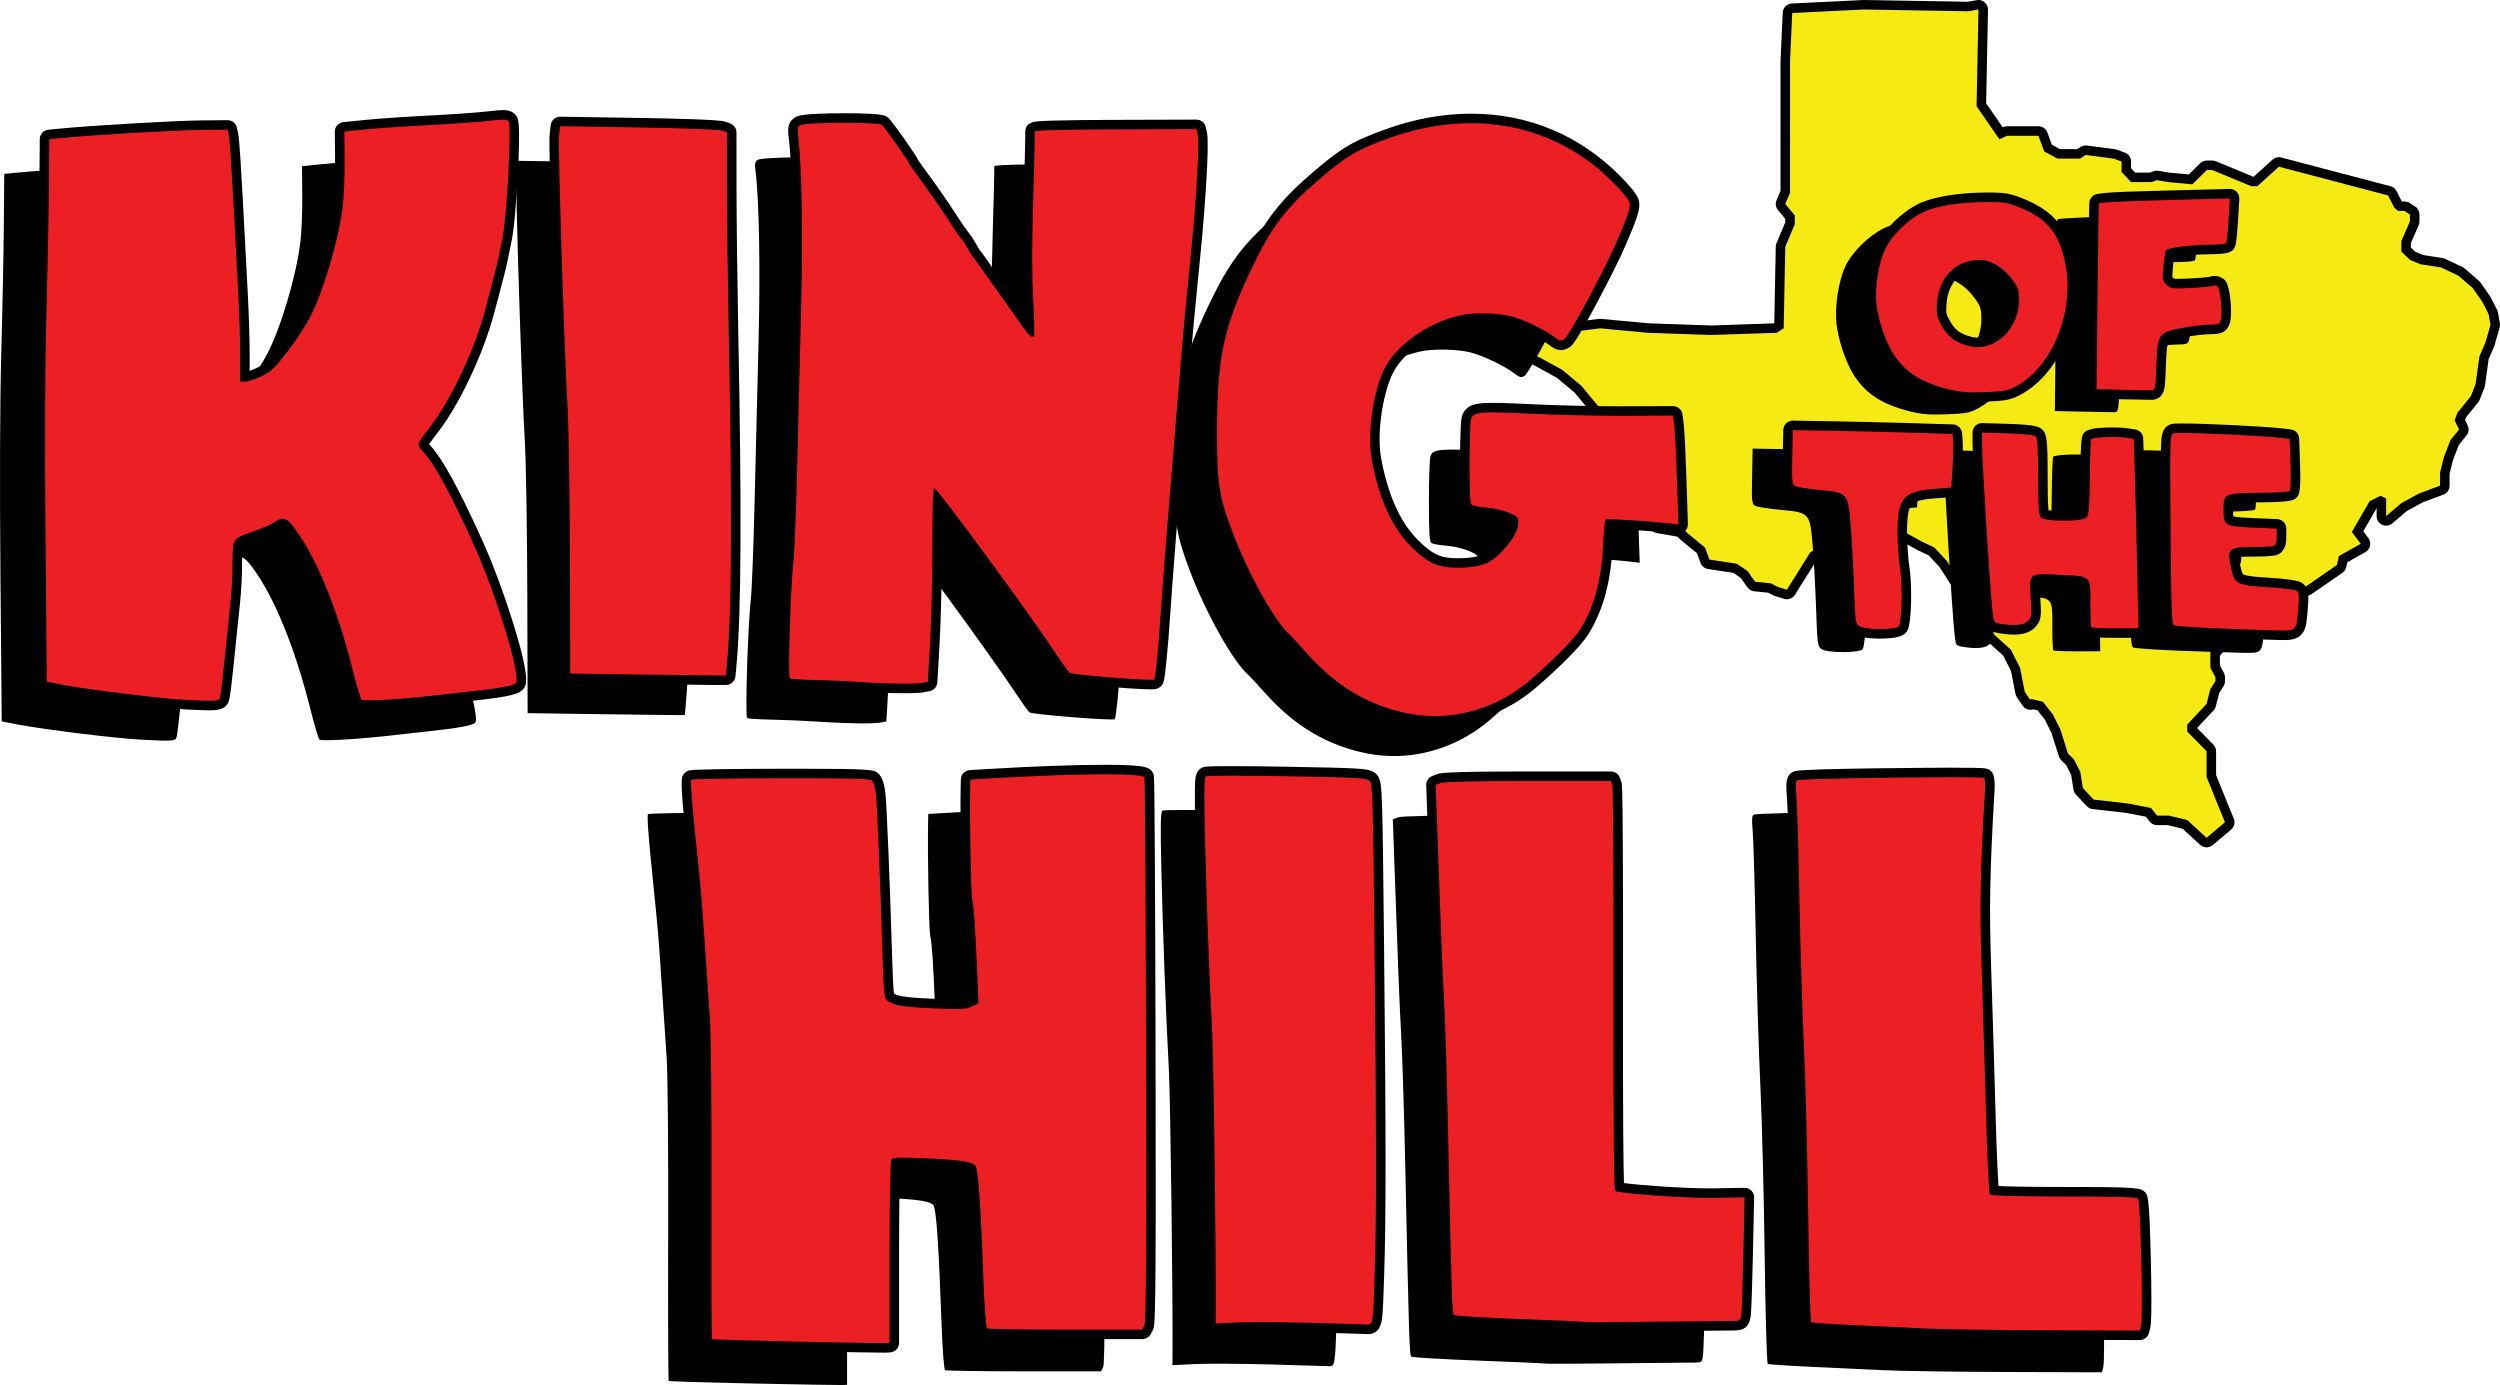 <?xml version="1.0" encoding="utf-8"?>
<!-- Generator: Adobe Illustrator 16.0.0, SVG Export Plug-In . SVG Version: 6.00 Build 0)  -->
<!DOCTYPE svg PUBLIC "-//W3C//DTD SVG 1.1//EN" "http://www.w3.org/Graphics/SVG/1.1/DTD/svg11.dtd">
<svg version="1.1" id="Layer_1" xmlns="http://www.w3.org/2000/svg" xmlns:xlink="http://www.w3.org/1999/xlink" x="0px" y="0px"
	 width="1003.821px" height="556.137px" viewBox="0 0 1003.821 556.137" enable-background="new 0 0 1003.821 556.137"
	 xml:space="preserve">
<g>
	<g>
		<path fill="#F5EA14" d="M885.998,338.32c-0.464,0-0.928-0.169-1.293-0.504l-7.403-6.801l-6.691-1.615h-4.483
			c-0.583,0-1.135-0.267-1.497-0.725l-1.981-2.499l-8.405-1.636l-13.809-1.583c-0.451-0.052-0.87-0.264-1.18-0.596l-4.332-4.648
			c-0.261-0.279-0.431-0.63-0.49-1.007l-0.97-6.194l-2.271-4.424l-2.211-2.212c-0.217-0.217-0.378-0.483-0.471-0.776l-3.006-9.532
			l-2.903-5.742l-3.416-4.354l-2.868-0.664c-0.139,0.086-0.289,0.155-0.449,0.205c-0.186,0.057-0.375,0.085-0.563,0.085
			c-0.62,0-1.218-0.304-1.58-0.837l-2.295-3.374c-0.145-0.213-0.245-0.453-0.295-0.705l-1.858-9.419l-3.413-6.711l-6.231-5.623
			c-0.125-0.113-0.234-0.242-0.326-0.384l-19.018-29.533l-4.729-5.086l-4.765-2.263c-0.035-0.017-0.069-0.034-0.103-0.053
			l-6.027-3.322l-16.58-4.205l-19.812,11.597l-9.175,14.634c-0.356,0.568-0.975,0.896-1.619,0.896c-0.188,0-0.379-0.028-0.566-0.086
			l-3.693-1.146c-0.111-0.034-0.219-0.079-0.322-0.133l-2.347-1.232l-6-0.6c-0.551-0.055-1.051-0.347-1.37-0.799l-2.855-4.043
			l-3.686-2.491l-10.526-1.593c-0.688-0.104-1.266-0.575-1.507-1.229l-1.604-4.354l-6.732-5.53c-0.046-0.038-0.09-0.078-0.133-0.12
			l-1.65-1.638l-8.871-1.555c-0.914-0.16-1.581-0.954-1.581-1.882v-17.809l-1.937-6.406L640.341,164.4
			c-0.043-0.043-0.084-0.088-0.123-0.135l-6.638-8.017l-7.366-6.136l-8.882-4.879l-5.527-2.792c-0.51-0.258-0.878-0.729-1.003-1.287
			l-1.492-6.639c-0.112-0.499-0.02-1.021,0.256-1.451c0.276-0.43,0.713-0.731,1.213-0.837l8.631-1.826
			c0.13-0.028,0.263-0.042,0.396-0.042c0.019,0,15.674,0.454,15.674,0.454l6.73-0.875c0.082-0.011,0.164-0.016,0.246-0.016
			c0.06,0,0.119,0.003,0.178,0.008l19.049,1.783l25.353,0.888l25.781-0.873l1.499-0.957l0.617-31.712
			c0.005-0.243,0.056-0.482,0.15-0.707l3.669-8.687V87.18l-3.377-4.056c-0.46-0.552-0.571-1.315-0.288-1.976l1.755-4.096V24.584
			l0.894-19.449c0.045-0.984,0.831-1.772,1.814-1.82c0,0,28.775-1.404,28.786-1.404l41.855,0.7l3.899-0.672
			c0.107-0.019,0.217-0.028,0.324-0.028c0.453,0,0.896,0.162,1.245,0.461c0.433,0.372,0.677,0.917,0.665,1.487l-0.751,38.233
			l7.908,11.423l1.599-0.734c0.25-0.115,0.521-0.174,0.797-0.174h12.609c0.801,0,1.517,0.5,1.793,1.251l2.048,5.57l4.293,2.351
			h7.997l1.82-1.165c0.309-0.197,0.666-0.301,1.029-0.301c0.082,0,0.165,0.005,0.248,0.016l11.211,1.465
			c0.136,0.018,0.27,0.05,0.399,0.097l3.184,1.146c0.758,0.273,1.264,0.992,1.264,1.798v3.449l2.735,2.921h7.106l1.715-0.643
			c0.216-0.081,0.442-0.122,0.671-0.122c0.104,0,0.21,0.009,0.314,0.026l4.517,0.753l8.729,0.803l5.229-5.115
			c0.356-0.349,0.837-0.545,1.336-0.545h2.164c0.251,0,0.5,0.049,0.731,0.146l15.318,6.351h1.304l8.115-7.34
			c0.355-0.322,0.813-0.494,1.281-0.494c0.162,0,0.325,0.021,0.486,0.063l43.82,11.529c0.524,0.138,0.966,0.493,1.214,0.976
			l2.371,4.621l0.696,0.58h1.855c0.369,0,0.729,0.107,1.039,0.307l2.164,1.402c0.544,0.352,0.872,0.956,0.872,1.604v2.803
			c0,0.263-0.055,0.522-0.159,0.763l-3.28,7.531v2.993l2.6,2.503l3.66,1.553l8.044,1.237c0.182,0.028,0.359,0.083,0.526,0.162
			l7.004,3.313c0.156,0.074,0.303,0.169,0.434,0.283l5.732,4.967c0.119,0.103,0.226,0.221,0.315,0.35l3.824,5.477
			c0.05,0.071,0.095,0.146,0.134,0.223l2.545,4.968c0.087,0.17,0.148,0.352,0.182,0.539l0.764,4.331
			c0.05,0.285,0.035,0.578-0.045,0.857l-2.037,7.133c-0.022,0.079-0.05,0.157-0.083,0.233l-2.318,5.367l-1.494,10.823
			c-0.021,0.15-0.06,0.298-0.115,0.439l-1.908,4.841c-0.071,0.181-0.169,0.349-0.291,0.5l-5.157,6.382l-0.749,2.003l1.429,2.956
			c0.324,0.669,0.229,1.467-0.241,2.042l-3.251,3.969l-2.517,6.481l-1.444,5.894v4.991c0,0.797-0.496,1.511-1.243,1.79l-8.408,3.138
			l-6.711,3.662l-5.962,5.092c-0.354,0.302-0.795,0.458-1.241,0.458c-0.271,0-0.544-0.058-0.8-0.175
			c-0.677-0.313-1.111-0.99-1.111-1.735v-5.891l-0.334-0.148l-3.012,1.504l-6.211,10.764l2.802,3.703
			c0.333,0.439,0.459,1.001,0.348,1.541c-0.112,0.54-0.451,1.005-0.932,1.276l-8.041,4.542l-0.585,2.729
			c-0.102,0.476-0.382,0.894-0.781,1.171l-11.973,8.278c-0.063,0.043-0.128,0.083-0.195,0.118l-18.344,9.682l-11.49,6.678
			l-7.998,9.402v5.063l1.813,3.4c0.147,0.277,0.226,0.585,0.226,0.899v1.529c0,0.365-0.105,0.723-0.303,1.031l-1.872,2.923
			l-1.451,5.688c-0.08,0.313-0.237,0.6-0.458,0.835l-7.25,7.728v1.267l7.219,7.339c0.352,0.357,0.549,0.839,0.549,1.34v9.947
			l7.248,17.87c0.311,0.766,0.094,1.645-0.538,2.178l-7.389,6.24C886.874,338.17,886.436,338.32,885.998,338.32z"/>
		<path d="M794.414,3.821l-0.764,38.851l9.172,13.248l3.055-1.402h12.609l2.295,6.242l5.35,2.93h9.045l2.291-1.465l11.211,1.465
			l3.184,1.146v4.204l3.818,4.077h8.281L866,72.352l4.586,0.764l9.68,0.891l5.859-5.732h2.164l15.67,6.497h2.42l8.66-7.833
			l43.82,11.529l2.549,4.968l1.527,1.272h2.547l2.164,1.402v2.803l-3.439,7.896v4.204l3.439,3.311l4.205,1.784l8.279,1.274
			l7.004,3.313l5.732,4.967l3.824,5.477l2.545,4.968l0.764,4.331l-2.037,7.133l-2.422,5.605l-1.529,11.081l-1.908,4.841
			l-5.352,6.623l-1.145,3.059l1.785,3.692l-3.443,4.205l-2.672,6.88l-1.529,6.239v5.222l-8.535,3.185l-7.006,3.823l-6.113,5.222
			v-7.133l-2.293-1.018l-4.332,2.163l-7.131,12.359l3.566,4.713l-8.789,4.965l-0.766,3.569l-11.973,8.278l-18.344,9.682
			l-11.842,6.88l-8.666,10.187v6.244l2.039,3.821v1.529l-2.039,3.183l-1.527,5.986l-7.768,8.279v2.805l7.768,7.896v10.32
			l7.389,18.215l-7.389,6.24l-7.768-7.135l-7.393-1.785h-4.711l-2.42-3.053l-9.172-1.785l-13.883-1.592l-4.332-4.648l-1.018-6.498
			l-2.549-4.963l-2.422-2.424l-3.053-9.682l-3.059-6.049l-3.949-5.033l-4.967-1.15v0.574l-2.295-3.374l-1.91-9.679l-3.693-7.263
			l-6.494-5.859l-19.109-29.675l-5.094-5.479l-5.096-2.419l-6.242-3.44l-17.576-4.458l-20.893,12.229l-9.424,15.031l-3.693-1.146
			l-2.676-1.405l-6.369-0.637l-3.057-4.329l-4.332-2.929l-10.953-1.658l-1.783-4.84l-7.133-5.859l-2.076-2.06l-9.461-1.659v-18.092
			l-2.158-7.137l-22.098-22.005l-6.75-8.152l-7.645-6.367l-9.043-4.968l-5.586-2.823l-1.492-6.639l8.631-1.826l15.77,0.458
			l6.881-0.894l19.104,1.788l25.475,0.892l26.369-0.892l2.803-1.788l0.637-32.736l3.82-9.044v-3.566l-3.82-4.587l1.91-4.457v-52.86
			l0.891-19.361l28.66-1.402l42.035,0.703L794.414,3.821 M794.414,0c-0.216,0-0.433,0.018-0.649,0.056l-3.722,0.642L748.366,0
			c-0.021,0-0.041,0-0.063,0c-0.063,0-0.125,0.001-0.188,0.004l-28.66,1.402c-1.968,0.096-3.54,1.673-3.631,3.641l-0.891,19.361
			c-0.003,0.059-0.004,0.117-0.004,0.176V76.66l-1.602,3.736c-0.565,1.32-0.343,2.847,0.576,3.951l2.936,3.524v1.409l-3.52,8.331
			c-0.188,0.447-0.291,0.927-0.3,1.413l-0.598,30.689l-0.195,0.125l-25.193,0.852l-25.231-0.883l-18.992-1.778
			c-0.119-0.011-0.237-0.017-0.356-0.017c-0.164,0-0.329,0.011-0.492,0.032l-6.581,0.855l-15.467-0.449
			c-0.036-0.001-0.073-0.001-0.11-0.001c-0.266,0-0.531,0.028-0.791,0.083l-8.631,1.826c-1,0.212-1.873,0.815-2.425,1.675
			s-0.736,1.905-0.513,2.902l1.492,6.639c0.251,1.114,0.986,2.058,2.005,2.573l5.527,2.793l8.662,4.759l7.09,5.905l6.524,7.879
			c0.078,0.094,0.16,0.185,0.247,0.271l21.415,21.326l1.716,5.674v17.527c0,1.856,1.333,3.443,3.161,3.764l8.281,1.452l1.225,1.215
			c0.085,0.084,0.174,0.164,0.266,0.24l6.331,5.201l1.425,3.867c0.481,1.308,1.637,2.249,3.014,2.458l10.101,1.528l3.038,2.055
			l2.654,3.758c0.639,0.905,1.639,1.488,2.741,1.598l5.63,0.563l2.018,1.06c0.207,0.108,0.423,0.197,0.646,0.267l3.693,1.146
			c0.374,0.116,0.755,0.172,1.132,0.172c1.289,0,2.525-0.655,3.237-1.792l8.926-14.237l18.732-10.964l15.582,3.952l5.813,3.203
			c0.067,0.037,0.136,0.072,0.206,0.105l4.435,2.105l4.364,4.694l18.926,29.39c0.183,0.284,0.402,0.542,0.653,0.768l5.969,5.386
			l3.132,6.159l1.808,9.159c0.1,0.505,0.3,0.984,0.589,1.41l2.295,3.374c0.726,1.065,1.919,1.672,3.16,1.672
			c0.375,0,0.753-0.055,1.124-0.169c0.026-0.008,0.053-0.017,0.079-0.025l1.589,0.368l2.884,3.676l2.748,5.434l2.959,9.385
			c0.185,0.585,0.508,1.117,0.941,1.552l1.999,2.001l1.995,3.884l0.922,5.89c0.118,0.755,0.459,1.456,0.979,2.015l4.332,4.648
			c0.62,0.665,1.457,1.088,2.36,1.191l13.735,1.574l7.638,1.487l1.543,1.945c0.725,0.914,1.827,1.447,2.994,1.447h4.256l5.99,1.446
			l7.04,6.467c0.729,0.67,1.657,1.007,2.585,1.007c0.876,0,1.752-0.3,2.466-0.901l7.389-6.24c1.263-1.067,1.696-2.824,1.075-4.356
			l-7.108-17.523v-9.575c0-1.003-0.394-1.965-1.097-2.68l-6.54-6.648l6.603-7.038c0.441-0.47,0.756-1.045,0.916-1.67l1.374-5.389
			l1.707-2.663c0.394-0.615,0.604-1.331,0.604-2.062v-1.529c0-0.627-0.154-1.245-0.45-1.799l-1.589-2.979v-3.882l7.331-8.617
			l11.208-6.512l18.274-9.646c0.135-0.071,0.265-0.15,0.39-0.236l11.973-8.278c0.801-0.553,1.359-1.391,1.563-2.341l0.405-1.889
			l7.293-4.12c0.959-0.542,1.638-1.472,1.862-2.551c0.224-1.08-0.029-2.203-0.695-3.082l-2.037-2.693l5.29-9.168l0.068-0.034v3.117
			c0,1.491,0.867,2.846,2.222,3.47c0.512,0.236,1.057,0.351,1.599,0.351c0.894,0,1.777-0.313,2.482-0.916l5.812-4.963l6.418-3.502
			l8.279-3.09c1.494-0.558,2.485-1.985,2.485-3.58v-4.76l1.36-5.549l2.361-6.082l3.058-3.733c0.943-1.151,1.132-2.745,0.484-4.085
			l-1.073-2.22l0.354-0.948l4.962-6.14c0.243-0.302,0.44-0.639,0.582-1l1.908-4.841c0.112-0.283,0.189-0.578,0.23-0.879
			l1.459-10.565l2.215-5.128c0.065-0.152,0.121-0.308,0.167-0.466l2.037-7.133c0.158-0.557,0.188-1.143,0.089-1.713l-0.764-4.331
			c-0.066-0.375-0.188-0.739-0.362-1.079l-2.545-4.968c-0.079-0.154-0.169-0.303-0.269-0.445L996,113.473
			c-0.18-0.259-0.392-0.494-0.63-0.7l-5.733-4.968c-0.262-0.227-0.554-0.417-0.868-0.566l-7.004-3.313
			c-0.333-0.158-0.688-0.267-1.053-0.323l-7.808-1.202l-3.116-1.321l-1.76-1.694v-1.782l3.122-7.167
			c0.209-0.481,0.317-1.001,0.317-1.526v-2.803c0-1.295-0.656-2.502-1.743-3.207l-2.164-1.402c-0.619-0.401-1.341-0.614-2.078-0.614
			h-1.087l-2.136-4.163c-0.496-0.965-1.379-1.675-2.428-1.951l-43.82-11.528c-0.321-0.085-0.648-0.126-0.973-0.126
			c-0.936,0-1.853,0.344-2.563,0.987l-7.568,6.846h-0.188l-14.967-6.206c-0.464-0.192-0.962-0.291-1.464-0.291h-2.164
			c-0.999,0-1.958,0.391-2.672,1.09l-4.597,4.497l-7.78-0.716l-4.448-0.741c-0.208-0.035-0.418-0.052-0.628-0.052
			c-0.456,0-0.91,0.082-1.341,0.243l-1.391,0.521h-5.933l-1.653-1.766v-2.693c0-1.611-1.011-3.05-2.527-3.596l-3.184-1.146
			c-0.259-0.093-0.526-0.158-0.799-0.194l-11.211-1.465c-0.165-0.021-0.33-0.032-0.495-0.032c-0.727,0-1.441,0.207-2.059,0.602
			l-1.35,0.863h-6.949l-3.236-1.772l-1.8-4.898c-0.553-1.503-1.985-2.502-3.587-2.502h-12.609c-0.551,0-1.094,0.119-1.595,0.349
			l-0.142,0.065l-6.646-9.598l0.739-37.616c0.022-1.14-0.465-2.23-1.33-2.974C796.206,0.323,795.321,0,794.414,0L794.414,0z"/>
	</g>
	<g>
		<path d="M302.573,555.526c-18.543-0.379-33.877-0.85-34.074-1.051c-0.201-0.199-0.291-27.088-0.205-59.748
			c0.09-34.17-0.176-63.992-0.624-70.225c-0.425-5.955-1.331-19.363-2.012-29.793c-1.181-18.064-1.506-21.916-3.358-39.848
			c-1.943-18.797-2.593-27.479-2.094-27.982c0.295-0.297,16.529-0.563,36.078-0.592c27.485-0.043,35.807,0.166,36.708,0.92
			c0.689,0.574,1.37,2.947,1.665,5.801c0.521,5.117,1.764,35.664,2.639,65.055c0.49,16.344,0.643,17.752,2.039,18.781
			c2.607,1.922,6.554,2.561,19.222,3.098c10.83,0.467,12.6,0.369,14.873-0.82l2.576-1.344l-0.521-12.5
			c-0.828-19.734-1.262-26.199-1.977-29.525c-0.549-2.537-1.125-33.643-0.85-45.74l0.074-3.186l7.865-0.469
			c34.4-2.055,61.268-2.252,62.369-0.457c0.221,0.361,0.512,50.295,0.641,110.951c0.176,80.914,0.008,110.75-0.629,112.029
			l-0.869,1.746h-30.916c-17.004,0-31.268-0.215-31.699-0.479c-0.463-0.287-1.057-8.131-1.461-19.348
			c-1.168-32.301-2.127-45.779-3.344-47.008c-1.553-1.568-6.721-2.283-20.826-2.891c-10.174-0.439-12.478-0.344-13.043,0.551
			c-0.385,0.604-0.692,17.402-0.694,37.838v36.752l-1.917,0.088C337.153,556.179,321.118,555.907,302.573,555.526L302.573,555.526z
			 M756.262,550.169c-6.625-0.338-19.623-0.951-28.895-1.355c-9.266-0.416-17.162-0.943-17.549-1.176
			c-0.393-0.246-0.945-19.439-1.256-43.6c-0.303-23.742-1.08-54.313-1.721-67.93c-0.648-13.619-1.482-40.773-1.857-60.355
			c-0.375-19.576-0.926-38.457-1.225-41.957c-0.434-5.105-0.324-6.438,0.541-6.723c2.482-0.814,75.66-1.693,76.188-0.914
			c0.293,0.436,0.426,2.723,0.287,5.076c-1.949,33.313-2.209,47.459-1.346,73.15c0.504,14.895,1.307,41.359,1.779,58.805
			c0.477,17.453,1.195,32.072,1.592,32.5c0.457,0.488,11.537,0.773,30.162,0.773c21.248,0,29.686,0.248,30.336,0.895
			c1.012,1.008,2.127,48.025,1.225,51.602l-0.52,2.059l-37.854-0.121C785.334,550.837,762.881,550.505,756.262,550.169
			L756.262,550.169z M509.838,547.856c-11.719-0.313-25.301-0.375-30.184-0.139l-8.877,0.432l0.025-3.406
			c0.17-25.305-0.834-103.209-1.488-115.596c-1.25-23.605-2.414-54.801-3.004-80.545c-0.404-17.611-0.301-22.646,0.471-23.113
			c0.543-0.328,15.734-0.338,33.758-0.021c29.398,0.514,32.914,0.711,34.123,1.896c1.244,1.219,1.406,6.586,2.041,67.029
			c0.811,77.584,0.824,110.617,0.051,133.795c-0.689,20.719-0.66,20.547-3.459,20.369
			C532.113,548.487,521.551,548.169,509.838,547.856L509.838,547.856z M620.541,547.53c-0.129-0.119-12.092-0.656-26.582-1.195
			c-14.486-0.531-26.725-1.266-27.193-1.619c-0.854-0.664-0.924-2.813-2.594-79.975c-0.406-18.727-1.098-40.662-1.537-48.752
			c-0.725-13.258-1.275-27.273-2.865-72.514l-0.508-14.49l2.102-0.795c1.316-0.502,14.541-0.797,35.693-0.797h33.605l0.586,1.742
			c0.32,0.957,0.527,38.373,0.457,83.146c-0.084,54,0.137,81.57,0.652,81.889c1.848,1.141,29.02,3.055,40.502,2.855l12.264-0.219
			l-0.486,22.656c-0.264,12.457-0.658,23.783-0.869,25.168c-0.379,2.467-0.461,2.516-4.42,2.496
			c-2.217-0.01-16.305,0.129-31.301,0.303C633.049,547.606,620.672,547.649,620.541,547.53L620.541,547.53z"/>
	</g>
	<g>
		<path d="M548.707,302.495c-15.691-3.154-28.801-10.918-40.543-24.012c-3.342-3.727-6.479-7.123-6.973-7.548
			c-6.012-5.161-16.871-24.505-23.414-41.712c-5.605-14.749-6.445-20.266-6.355-41.893c0.115-29.187,2.727-41.324,13.973-64.948
			c7.82-16.428,13.678-24.325,25.943-34.975c12.186-10.587,16.355-13.124,29.285-17.833c34.539-12.576,68.088-5.921,91.744,18.199
			c3.182,3.243,5.984,6.699,6.23,7.682c0.486,1.945-0.605,5.281-5.275,16.104c-4.744,10.997-19.324,38.155-21.092,39.294
			c-1.393,0.897-1.912,0.781-4.238-0.963c-4.145-3.105-12.346-7.029-17.467-8.357c-5.246-1.359-15.014-1.558-20.242-0.411
			c-13.752,3.019-27.07,12.659-31.588,22.867c-4.23,9.568-6.346,25.523-4.654,35.149c2.822,16.052,8.203,28.007,16.178,35.933
			c6.99,6.95,11.492,8.754,20.836,8.361c7.732-0.328,11.381-1.811,15.652-6.355c5.285-5.628,7.145-9.278,6.777-13.321
			c-0.148-1.629-6.934-4.148-12.416-4.607c-2.893-0.243-5.725-0.726-6.289-1.078c-0.805-0.497-1.031-4.12-1.031-16.651
			c0-8.811,0.264-16.956,0.586-18.102c0.854-3.048,3.564-3.292,24.813-2.238c10.188,0.503,27.193,0.876,37.789,0.828l19.264-0.085
			l0.52,4.103c0.285,2.256,0.775,12.182,1.086,22.058l0.57,17.959l-3.785-0.435c-7.799-0.898-25.08-1.987-25.676-1.62
			c-0.338,0.208-0.809,4.811-1.049,10.228c-0.623,14.287-3.686,25.518-9.412,34.506c-2.525,3.968-10.584,12.132-20.02,20.284
			C584.479,300.966,566.096,305.989,548.707,302.495z M56.31,296.981c-10.02-0.529-39.108-4.129-49.385-6.111l-6.232-1.201
			l-0.514-58.683c-0.324-36.914-0.202-69.833,0.328-88.734c0.464-16.53,0.926-39.588,1.023-51.242l0.183-21.191l5.337-0.513
			c12.502-1.203,46.238-3.15,56.158-3.24l10.749-0.1l0.558,2.694c0.307,1.482,1.107,13.272,1.782,26.198
			c0.674,12.929,1.571,29.92,1.995,37.76c0.422,7.84,0.766,19.022,0.76,24.851l-0.01,10.595h1.861c2.504,0,8.879-2.79,11.134-4.868
			c3.709-3.425,11.57-14.209,14.987-20.561c5.555-10.329,11.891-31.532,13.586-45.46c0.482-3.975,0.826-12.449,0.764-18.832
			l-0.113-11.607l8.986-0.905c4.943-0.498,16.508-1.285,25.701-1.75c9.193-0.466,19.961-1.229,23.93-1.696
			c5.965-0.702,7.339-0.666,7.926,0.209c1.284,1.919-0.724,39.649-2.537,47.677c-0.432,1.907-1.068,5.029-1.416,6.935
			c-0.563,3.087-1.8,7.968-5.662,22.347c-4.193,15.613-13.455,35.347-21.647,46.128c-6.274,8.259-6.111,7.706-3.228,10.901
			c4.684,5.184,11.047,16.876,20.333,37.365c9.177,20.245,19.339,53.58,17.142,56.23c-0.918,1.105-6.359,2.115-18.51,3.432
			c-4.027,0.438-10.268,1.137-13.869,1.557c-14.079,1.629-29.4,2.541-30.146,1.795c-0.412-0.412-2.097-6.09-3.743-12.617
			c-6.262-24.812-14.629-45.137-23.36-56.754c-3.329-4.429-4.862-4.917-8.142-2.582c-1.131,0.804-5.221,2.569-9.09,3.919
			c-8.15,2.846-7.97,2.529-7.97,14.02c0,3.787-0.356,10.247-0.794,14.355c-0.438,4.105-1.127,10.76-1.531,14.786
			c-1.534,15.26-2.402,22.777-2.781,24.078C70.444,297.573,69.034,297.651,56.31,296.981L56.31,296.981z M328.058,289.745
			c-4.664-0.332-12.707-0.684-17.881-0.779c-5.172-0.096-9.745-0.387-10.165-0.645c-0.87-0.541,0.256-37.066,1.474-47.824
			c0.408-3.602,1.082-21.114,1.502-38.913c0.416-17.801,1.127-46.58,1.577-63.957c0.765-29.486,0.271-57.369-1.222-69.096
			c-0.384-3.019-0.221-3.725,0.994-4.375c2.344-1.254,31.486-1.346,32.982-0.103c1.156,0.958,11.157,15.185,11.157,15.871
			c0,0.172,2.391,3.552,5.314,7.509c2.924,3.959,7.293,10.283,9.713,14.055c2.422,3.771,5.004,7.551,5.748,8.399
			c0.742,0.848,2.006,2.755,2.809,4.238c0.801,1.483,1.66,2.87,1.902,3.082c0.244,0.211,1.887,2.465,3.654,5.009
			c1.77,2.542,4.607,6.53,6.309,8.861c1.703,2.331,5.129,7.193,7.611,10.804c4.98,7.242,6.621,8.966,7.371,7.748
			c0.268-0.43,0.129-7.121-0.311-14.869c-0.539-9.573-0.547-22.412-0.023-40.075c0.426-14.293,0.727-26.255,0.674-26.583
			c-0.053-0.328-0.059-0.946-0.006-1.374c0.059-0.508,11.432-0.815,32.795-0.886l32.705-0.107l0.51,2.325
			c0.756,3.441-0.498,25.75-2.68,47.607c-2.496,25.045-3.107,31.503-3.865,40.837c-0.463,5.723-1.193,14.565-1.623,19.653
			c-3.258,38.611-5.836,71.17-6.893,87.071c-0.859,12.932-2.072,25.06-2.557,25.54c-0.689,0.691-32.943-1.865-34.229-2.715
			c-0.396-0.264-1.988-2.389-3.529-4.719c-12.803-19.351-50.02-70.121-51.404-70.121c-0.469,0-0.746,8.708-0.736,23.312
			c0.008,12.819-0.404,30.472-0.912,39.228l-0.922,15.921l-2.27,0.455C350.764,290.704,339.024,290.528,328.058,289.745
			L328.058,289.745z M240.72,286.761l-28.863-0.416l-0.121-47.003c-0.068-25.854-0.51-53.593-0.984-61.646
			c-1.332-22.671-3.904-105.108-3.41-109.349l0.439-3.783l31.789,0.499c17.698,0.278,32.677,0.837,33.789,1.261l2.002,0.761
			l0.015,22.558c0.007,12.407,0.335,39.027,0.726,59.157c1.385,71.143,1.186,112.247-0.647,132.922l-0.479,5.393l-2.694,0.031
			c-1.485,0.016-15.687-0.154-31.562-0.385H240.72z"/>
	</g>
	<g>
		<path d="M875.404,261.289c-9.742-0.379-18.248-0.965-18.904-1.311c-1.021-0.533-1.236-6.17-1.496-39.436
			c-0.297-37.22-0.25-38.838,1.191-39.563c1.336-0.674,35.527,0.718,45.879,1.869l3.328,0.369l0.375,10.344
			c0.205,5.687,0.064,10.678-0.313,11.09c-0.377,0.41-6.336,0.772-13.242,0.806c-14.512,0.073-14.809,0.214-14.809,7.06
			c0,6.444,0.51,6.743,12.326,7.238l10.215,0.429v3.329c0,2.311-0.389,3.471-1.271,3.801c-0.703,0.262-4.797,0.475-9.096,0.475
			c-10.324,0-10.889,0.603-8.795,9.419c1.373,5.785,2.59,6.338,15.666,7.117c6.012,0.357,11.422,1.048,12.025,1.534
			c0.838,0.677,0.979,2.307,0.598,6.874c-0.82,9.74-0.625,9.535-8.904,9.376C896.291,262.035,885.143,261.666,875.404,261.289z
			 M731.361,260.631c-1.521-1.051-1.668-2.169-2.148-16.251c-0.281-8.319-0.896-19.675-1.369-25.236
			c-1.123-13.262-1.191-13.337-12.945-14.436c-4.725-0.44-9.27-1.159-10.1-1.595c-1.387-0.736-1.488-1.666-1.287-11.888
			l0.221-11.094l15.842,0.256c8.713,0.141,23.68,0.494,33.266,0.782l17.424,0.525l0.27,3.124c0.148,1.719,0.027,6.681-0.268,11.027
			l-0.535,7.898l-7.256,0.54c-12.693,0.944-15.207,3.939-15.135,18.031c0.025,4.726,0.521,11.535,1.104,15.136
			c1.01,6.253,0.75,20.021-0.439,23.074C747.34,262.227,733.799,262.316,731.361,260.631L731.361,260.631z M824.479,261.136
			c-0.227-0.228-0.41-4.228-0.41-8.876c0-12.813,0.629-12.141-11.936-12.789c-13.057-0.677-12.662-0.998-11.98,9.756
			c0.453,7.079,0.373,7.719-1.148,9.285c-1.709,1.763-5.266,2.148-10.898,1.19c-2.705-0.46-2.799-0.591-3.246-4.507
			c-1.027-8.939-4.256-62.181-4.264-70.294l-0.006-4.203l10.301,0.316c6.846,0.214,10.619,0.65,11.25,1.3
			c0.691,0.716,0.949,5.179,0.949,16.525c0,12.019,0.236,15.839,1.045,16.847c1.539,1.915,16.959,1.917,18.504,0.005
			c0.793-0.989,1.076-4.95,1.184-16.574c0.076-8.403,0.348-15.491,0.602-15.751c0.738-0.762,9.984-1.171,13.648-0.603l3.354,0.515
			l0.477,15.086c0.26,8.298,0.686,25.9,0.945,39.114l0.467,24.025l-9.215,0.026c-5.07,0.015-9.402-0.163-9.627-0.395H824.479z
			 M767.254,165.265c-11.523-2.843-18.131-7.109-23.004-14.854c-3.125-4.967-6.148-13.979-6.852-20.424
			c-0.752-6.916,0.826-17.175,3.537-22.961c2.715-5.809,9.311-12.352,15.492-15.375c5.227-2.555,14.846-4.134,25.566-4.198
			c7.223-0.043,8.775,0.209,13.678,2.21c11.281,4.605,16.041,10.421,18.631,22.761c4.158,19.813-4.838,43.129-19.85,51.437
			c-3.365,1.865-4.936,2.175-12.611,2.486C775.074,166.621,771.742,166.376,767.254,165.265L767.254,165.265z M784.709,146.288
			c6.455-3.039,10.846-10.306,10.855-17.96c0.01-4.198-0.322-5.32-2.434-8.287c-3.777-5.31-8.936-8.563-13.574-8.563
			c-9.873,0-16.848,7.237-17.494,18.154c-0.266,4.485-0.033,5.617,1.863,9.011c2.432,4.361,4.719,6.343,9.193,7.965
			c4.189,1.517,7.908,1.414,11.59-0.318V146.288z M836.33,165.297l-11.256-0.259l0.432-38.376
			c0.234-21.107,0.496-38.459,0.58-38.559c0.383-0.459,11.83-0.968,33.393-1.486l23.443-0.562l-0.566,8.903
			c-0.313,4.896-0.764,9.209-1.004,9.582c-0.244,0.374-3.668,0.682-7.613,0.686c-7.297,0.006-17.436,1.217-18.471,2.206
			c-0.313,0.3-0.824,3.247-1.135,6.549c-0.521,5.548-0.424,6.14,1.279,7.767c1.727,1.647,2.389,1.738,10.213,1.403
			c4.602-0.197,8.924-0.587,9.605-0.866c0.684-0.278,1.719-0.215,2.307,0.144c1.236,0.752,2.32,10.716,1.504,13.818
			c-0.5,1.91-0.877,2.059-5.268,2.104c-2.602,0.026-8.07,0.671-12.146,1.433c-9.715,1.816-10.08,2.363-10.596,15.848
			c-0.344,8.923-0.523,9.849-1.912,9.883C848.277,165.534,842.521,165.437,836.33,165.297L836.33,165.297z"/>
	</g>
	<g>
		<path fill="#EC2024" d="M354.779,541.218c-3.031,0-18.084-0.26-35.015-0.604c-34.336-0.693-34.563-0.924-35.235-1.605
			c-0.695-0.689-0.695-0.689-0.758-18.803c-0.038-11.115-0.037-25.855,0.004-41.503c0.09-33.361-0.175-63.09-0.613-69.152
			c-0.432-5.984-1.331-19.179-2.006-29.41c-1.176-17.853-1.487-21.521-3.335-39.252c-2.897-27.797-2.471-28.225-1.534-29.161
			c0.693-0.693,0.766-0.766,12.087-0.95c6.812-0.111,15.749-0.181,25.167-0.195l6.174-0.005c28.805,0,30.424,0.392,31.583,1.354
			c1.53,1.265,2.121,4.927,2.337,6.997c0.528,5.122,1.76,35.186,2.636,64.337c0.362,11.976,0.563,16.548,1.246,17.046
			c2.202,1.608,6.089,2.188,18.083,2.69c3.589,0.153,6.393,0.255,8.417,0.255c3.532,0,4.405-0.321,5.425-0.851l1.486-0.768
			l-0.471-11.117c-0.813-19.22-1.244-25.682-1.924-28.811c-0.619-2.835-1.146-34.356-0.889-45.586l0.074-3.144
			c0.023-0.994,0.805-1.804,1.797-1.862l7.826-0.463c18.107-1.072,34.551-1.663,46.301-1.663c16.203,0,16.867,1.076,17.512,2.116
			c0.396,0.644,0.446,0.726,0.637,33.423c0.122,20.792,0.225,48.159,0.287,77.061c0.227,104.01-0.168,110.098-0.83,111.414
			l-0.865,1.723c-0.324,0.646-0.984,1.055-1.707,1.055h-30.77c-31.305,0-32.078-0.473-32.541-0.754
			c-0.998-0.609-1.656-1.012-2.371-20.652c-0.418-11.463-1.519-41.656-2.898-45.218c-1.98-1.442-13.648-1.941-19.328-2.184
			c-4.08-0.175-6.572-0.25-8.335-0.25c-1.533,0-2.365,0.063-2.815,0.126c-0.265,3.439-0.525,17.148-0.529,36.096v36.268
			c0,1.021-0.804,1.863-1.824,1.91l-1.906,0.086C355.263,541.216,355.068,541.218,354.779,541.218z M821.971,536.05
			c-20.505-0.064-42.547-0.389-49.135-0.725c-6.748-0.346-19.482-0.945-28.389-1.336c-17.06-0.77-17.774-1.203-18.159-1.438
			c-1.112-0.695-1.178-0.736-1.564-14.24c-0.231-8.055-0.439-18.848-0.587-30.391c-0.3-23.482-1.059-53.523-1.691-66.967
			c-0.637-13.472-1.456-40.213-1.826-59.612c-0.37-19.336-0.906-37.854-1.197-41.279c-0.41-4.854-0.657-7.782,1.836-8.606
			c2.37-0.781,45.192-1.298,61.912-1.298c14.396,0,14.438,0.064,15.164,1.14c0.775,1.157,0.712,4.375,0.604,6.19
			c-1.905,32.686-2.164,46.818-1.32,72.009c0.495,14.662,1.28,40.699,1.751,58.04c0.438,16.171,0.995,27.071,1.32,30.486
			c2.121,0.186,8.558,0.486,27.982,0.486c29.727,0,30.21,0.483,31.171,1.444c0.633,0.633,1.287,1.287,1.866,25.814
			c0.095,4.012,0.532,24.162-0.16,26.922l-0.51,2.029c-0.214,0.852-0.978,1.447-1.854,1.447
			C859.184,536.167,821.971,536.05,821.971,536.05z M549.305,533.771c-0.226,0-0.471-0.014-0.739-0.031
			c-1.107-0.068-11.009-0.377-22.693-0.693c-6.379-0.174-13.786-0.277-19.816-0.277c-4.14,0-7.423,0.049-9.245,0.139
			c0,0-8.652,0.428-8.684,0.428c-0.491,0-0.966-0.189-1.322-0.529c-0.379-0.365-0.592-0.869-0.588-1.395l0.023-3.361
			c0.166-25.02-0.801-101.702-1.438-113.956c-1.221-23.511-2.335-53.987-2.908-79.536c-0.508-22.598-0.226-23.497,1.36-24.477
			c0.577-0.356,0.866-0.535,11.435-0.535c6.139,0,14.048,0.081,22.271,0.229c30.664,0.547,32.59,0.684,34.338,2.433
			c1.755,1.757,1.86,1.862,2.532,67.474c0.792,76.968,0.804,109.068,0.05,132.109l-0.017,0.521
			c-0.296,9.045-0.458,14.027-0.807,16.762C552.847,530.714,552.457,533.771,549.305,533.771z M641.681,532.792
			c-3.104,0-4.451,0-5.148-0.104v0.002c-0.918-0.121-11.091-0.596-25.926-1.146c-26.549-0.973-27.449-1.656-27.882-1.984
			c-1.168-0.906-1.369-1.373-1.732-12.611c-0.329-10.146-0.769-30.223-1.582-67.789c-0.397-18.43-1.075-39.982-1.512-48.045
			c-0.714-13.07-1.241-26.453-2.823-71.593l-0.502-14.299c-0.029-0.819,0.467-1.564,1.233-1.854l2.07-0.783
			c0.585-0.224,2.384-0.911,35.854-0.911h33.115c0.821,0,1.551,0.525,1.812,1.304l0.576,1.719
			c0.659,1.958,0.563,74.405,0.551,82.659c-0.092,59.123,0.214,75.445,0.457,79.322c4.823,0.934,25.061,2.401,36.419,2.401
			c0.612,0,1.192-0.005,1.736-0.014c0,0,12.108-0.214,12.119-0.214c0.508,0,0.995,0.202,1.354,0.563
			c0.367,0.368,0.568,0.87,0.557,1.39l-0.479,22.355c-0.232,11.021-0.624,23.416-0.877,25.082c-0.543,3.525-1.779,4.088-5.473,4.088
			l-0.976-0.004c-2.63,0-15.794,0.129-30.622,0.299C655.187,532.729,646.843,532.792,641.681,532.792z"/>
		<path d="M443.643,310.904c9.511,0,15.385,0.399,15.887,1.21c0.219,0.355,0.508,49.627,0.639,109.482
			c0.174,79.846,0.008,109.289-0.627,110.551l-0.865,1.725h-30.77c-16.922,0-31.117-0.213-31.547-0.475
			c-0.461-0.281-1.053-8.023-1.455-19.09c-1.162-31.875-2.115-45.176-3.326-46.389c-1.547-1.547-6.689-2.252-20.729-2.852
			c-3.803-0.163-6.5-0.251-8.416-0.251c-3.188,0-4.214,0.244-4.564,0.794c-0.383,0.596-0.688,17.172-0.691,37.338v36.268
			l-1.906,0.086c-0.08,0.004-0.246,0.006-0.492,0.006c-2.997,0-17.92-0.256-34.976-0.604c-18.455-0.373-33.717-0.838-33.913-1.037
			c-0.199-0.197-0.288-26.729-0.204-58.959c0.09-33.717-0.174-63.146-0.619-69.295c-0.424-5.879-1.326-19.109-2.004-29.398
			c-1.175-17.828-1.498-21.629-3.342-39.324c-1.934-18.547-2.58-27.115-2.084-27.611c0.293-0.293,16.451-0.557,35.906-0.586
			c2.179-0.003,4.238-0.005,6.181-0.005c22.449,0,29.527,0.229,30.354,0.913c0.688,0.568,1.363,2.91,1.656,5.725
			c0.521,5.051,1.756,35.193,2.627,64.197c0.488,16.125,0.641,17.518,2.029,18.531c2.596,1.896,6.521,2.527,19.129,3.057
			c3.826,0.163,6.518,0.256,8.497,0.256c3.597,0,4.847-0.308,6.306-1.064l2.566-1.326l-0.521-12.336
			c-0.824-19.473-1.254-25.854-1.967-29.135c-0.547-2.504-1.119-33.197-0.846-45.137l0.074-3.143l7.826-0.463
			C416.018,311.464,432.38,310.904,443.643,310.904 M494.689,311.456c5.876,0,13.729,0.076,22.236,0.229
			c28.447,0.508,31.85,0.701,33.021,1.873c1.201,1.203,1.361,6.496,1.973,66.143c0.787,76.559,0.799,109.156,0.051,132.027
			c-0.606,18.563-0.639,20.133-2.666,20.133c-0.206,0-0.432-0.016-0.682-0.033c-1.145-0.07-11.363-0.385-22.699-0.691
			c-6.693-0.182-14.018-0.277-19.866-0.277c-4.058,0-7.404,0.047-9.341,0.141l-8.59,0.426l0.023-3.361
			c0.166-24.969-0.805-101.846-1.439-114.068c-1.209-23.295-2.336-54.076-2.906-79.48c-0.391-17.379-0.291-22.348,0.455-22.809
			C484.528,311.54,488.519,311.456,494.689,311.456 M783.17,312.068c7.951,0,13.438,0.088,13.58,0.298
			c0.289,0.432,0.418,2.688,0.281,5.01c-1.916,32.873-2.172,46.832-1.322,72.186c0.496,14.697,1.283,40.813,1.75,58.027
			c0.467,17.223,1.174,31.646,1.563,32.07c0.451,0.482,11.344,0.762,29.65,0.762c20.887,0,29.182,0.246,29.82,0.885
			c0.994,0.994,2.09,47.389,1.203,50.918l-0.51,2.031l-37.209-0.117c-20.463-0.063-42.535-0.389-49.043-0.721
			c-6.512-0.334-19.289-0.938-28.402-1.338c-9.109-0.41-16.871-0.93-17.25-1.16c-0.387-0.242-0.93-19.182-1.234-43.023
			c-0.299-23.428-1.061-53.594-1.693-67.031c-0.635-13.439-1.455-40.236-1.824-59.559c-0.369-19.316-0.91-37.947-1.203-41.404
			c-0.426-5.035-0.32-6.35,0.531-6.631C723.631,312.687,762.067,312.068,783.17,312.068 M646.846,313.585l0.576,1.719
			c0.318,0.945,0.521,37.867,0.451,82.049c-0.082,53.285,0.135,80.492,0.645,80.807c1.731,1.071,26.033,2.831,38.144,2.831
			c0.624,0,1.214-0.005,1.769-0.015l12.086-0.213l-0.479,22.355c-0.26,12.293-0.648,23.469-0.855,24.836
			c-0.349,2.262-0.442,2.465-3.584,2.465c-0.239,0-0.496-0.002-0.771-0.004c-0.06,0-0.129,0-0.206,0
			c-2.741,0-16.267,0.135-30.642,0.299c-9.192,0.109-17.388,0.168-22.3,0.168c-2.985,0-4.758-0.021-4.806-0.066
			c-0.129-0.119-11.916-0.65-26.195-1.182c-14.279-0.523-26.338-1.248-26.799-1.598c-0.844-0.654-0.91-2.775-2.559-78.918
			c-0.398-18.479-1.082-40.125-1.514-48.107c-0.715-13.084-1.258-26.914-2.822-71.557l-0.502-14.299l2.07-0.783
			c1.299-0.496,14.33-0.787,35.178-0.787H646.846 M700.516,480.763h0.005 M443.643,307.083c-11.787,0-28.27,0.592-46.414,1.666
			l-7.826,0.463c-1.984,0.117-3.547,1.736-3.594,3.725l-0.074,3.143c-0.252,10.965,0.217,42.768,0.932,46.042
			c0.645,2.963,1.084,9.619,1.883,28.481l0.418,9.898l-0.399,0.207c-0.69,0.357-1.229,0.638-4.551,0.638
			c-1.991,0-4.772-0.101-8.335-0.252c-10.582-0.444-14.736-0.951-16.686-2.095c-0.395-1.897-0.6-8.66-0.816-15.791
			c-0.876-29.188-2.111-59.316-2.645-64.475c-0.438-4.196-1.453-6.98-3.023-8.277c-1.654-1.373-2.154-1.789-32.787-1.789
			c-1.944,0-4.006,0.002-6.187,0.005c-9.427,0.015-18.376,0.083-25.195,0.194c-3.329,0.055-5.968,0.116-7.843,0.183
			c-3.287,0.117-4.394,0.157-5.564,1.329c-1.661,1.66-2.007,2.006,0.985,30.709c1.845,17.698,2.155,21.36,3.329,39.179
			c0.676,10.243,1.574,23.442,2.006,29.422c0.437,6.022,0.698,35.69,0.609,69.011c-0.041,15.652-0.043,30.396-0.004,41.516
			c0.019,5.441,0.045,9.725,0.08,12.734c0.018,1.535,0.038,2.732,0.061,3.553c0.041,1.605,0.072,2.766,1.2,3.883
			c1.188,1.205,1.188,1.205,12.681,1.557c6.417,0.195,14.885,0.404,23.844,0.584c16.94,0.346,32.01,0.604,35.053,0.604
			c0.332,0,0.556-0.004,0.663-0.008l1.907-0.086c2.041-0.092,3.648-1.773,3.648-3.818v-36.268c0.004-16.551,0.205-29.247,0.43-34.3
			c0.287-0.007,0.62-0.011,1.006-0.011c1.733,0,4.201,0.074,8.252,0.247c3.775,0.162,14.711,0.629,17.791,1.634
			c1.223,5.918,2.257,34.279,2.608,43.93c0.199,5.473,0.446,10.225,0.714,13.74c0.42,5.5,0.645,7.297,2.569,8.471
			c1.053,0.643,1.214,0.74,11.522,0.895c5.988,0.09,13.807,0.141,22.016,0.141h30.77c1.445,0,2.768-0.816,3.415-2.107l0.865-1.725
			c0.847-1.682,1.271-2.529,1.032-112.273c-0.063-28.903-0.164-56.273-0.286-77.068c-0.059-10.075-0.118-18.019-0.179-23.607
			c-0.104-9.769-0.104-9.769-0.74-10.802C461.551,308.119,460.142,307.083,443.643,307.083L443.643,307.083z M494.689,307.635
			c-11.109,0-11.365,0.157-12.438,0.819c-2.223,1.374-2.381,3.896-2.467,8.235c-0.067,3.363-0.008,8.72,0.199,17.911
			c0.573,25.564,1.688,56.063,2.91,79.593c0.636,12.234,1.602,88.841,1.435,113.845l-0.023,3.361
			c-0.007,1.051,0.419,2.059,1.177,2.785c0.714,0.684,1.662,1.063,2.645,1.063c0.063,0,0.126-0.002,0.189-0.006l8.59-0.426
			c1.791-0.088,5.041-0.137,9.151-0.137c6.013,0,13.4,0.104,19.763,0.277c11.665,0.316,21.536,0.623,22.568,0.686l0.055,0.004
			c0.313,0.02,0.599,0.035,0.861,0.035c4.834,0,5.446-4.791,5.646-6.365c0.36-2.822,0.515-7.539,0.821-16.939l0.018-0.523
			c0.755-23.072,0.743-55.194-0.049-132.191c-0.317-30.941-0.503-46.234-0.767-55.063c-0.299-10.007-0.646-12.062-2.323-13.741
			c-1.646-1.646-3.934-2.026-8.771-2.301c-4.632-0.263-12.688-0.439-26.887-0.692C508.76,307.716,500.839,307.635,494.689,307.635
			L494.689,307.635z M783.17,308.247c-0.583,0-58.929,0.214-62.509,1.395c-3.928,1.297-3.581,5.395-3.143,10.582
			c0.282,3.334,0.827,22.181,1.19,41.155c0.37,19.412,1.19,46.179,1.827,59.666c0.633,13.426,1.391,43.437,1.689,66.899
			c0.147,11.553,0.356,22.357,0.588,30.422c0.113,3.955,0.228,7.074,0.338,9.273c0.197,3.91,0.271,5.371,2.102,6.518
			c0.923,0.563,1.56,0.949,19.106,1.74c8.895,0.391,21.623,0.99,28.379,1.336c6.613,0.338,28.696,0.664,49.227,0.727l37.209,0.117
			c0.004,0,0.008,0,0.012,0c1.752,0,3.28-1.191,3.706-2.893l0.51-2.031c0.688-2.738,0.433-18.361,0.218-27.43
			c-0.598-25.293-1.17-25.865-2.425-27.12c-1.579-1.579-2.004-2.004-32.522-2.004c-15.996,0-23.099-0.21-26.213-0.376
			c-0.323-4.526-0.8-14.707-1.18-28.738c-0.471-17.344-1.256-43.386-1.751-58.053c-0.842-25.119-0.583-39.218,1.317-71.834
			c0.324-5.5-0.58-6.851-0.921-7.358c-1.218-1.807-2.664-1.835-6.959-1.922C790.64,308.271,787.344,308.247,783.17,308.247
			L783.17,308.247z M646.846,309.764H613.73c-33.822,0-35.591,0.676-36.541,1.038l-2.06,0.779c-1.531,0.58-2.523,2.071-2.467,3.708
			l0.502,14.299c1.583,45.152,2.11,58.541,2.826,71.631c0.435,8.043,1.111,29.568,1.509,47.981
			c0.813,37.574,1.253,57.654,1.582,67.809c0.363,11.225,0.47,12.508,2.455,14.047c1.034,0.785,1.304,0.99,10.331,1.529
			c5.133,0.307,11.763,0.615,18.67,0.867c14.271,0.531,24.358,0.996,25.711,1.131c0.541,0.086,1.146,0.094,1.875,0.104
			c0.834,0.012,2.04,0.016,3.555,0.016c5.173,0,13.526-0.063,22.345-0.166c14.823-0.172,27.978-0.299,30.597-0.299h0.19l0.787,0.002
			c4.299,0,6.618-0.881,7.36-5.703c0.309-2.035,0.716-16.619,0.899-25.336l0.476-22.216c0.004-0.073,0.007-0.147,0.007-0.222
			c0-2.107-1.704-3.816-3.811-3.821c-0.005,0-0.009,0-0.014,0c-0.008,0-0.017,0-0.024,0c0,0,0,0-0.001,0c-0.01,0-0.02,0-0.029,0
			c-0.004,0-0.008,0-0.012,0.001h-0.001l-12.086,0.213c-0.533,0.009-1.101,0.014-1.701,0.014c-10.831,0-28.313-1.27-34.587-2.138
			c-0.222-5.785-0.463-24.026-0.38-77.673c0.034-21.375,0.006-41.712-0.08-57.265c-0.136-24.718-0.3-25.204-0.571-26.01
			l-0.574-1.714C649.947,310.813,648.488,309.764,646.846,309.764L646.846,309.764z"/>
	</g>
	<g>
		<path fill="#EC2024" d="M576.123,289.438c-3.783,0-7.569-0.375-11.253-1.115c-15.881-3.191-29.363-11.17-41.221-24.392
			c-3.749-4.18-6.366-6.977-6.741-7.312c-6.217-5.339-17.089-24.62-23.733-42.097c-5.672-14.92-6.513-20.441-6.423-42.2
			c0.116-29.268,2.739-41.449,14.032-65.172c7.897-16.591,13.77-24.504,26.178-35.279c12.2-10.598,16.629-13.293,29.621-18.023
			c11.462-4.174,22.935-6.29,34.098-6.29c22.586,0,42.93,8.569,58.83,24.781c0.623,0.635,6.103,6.27,6.662,8.483
			c0.624,2.492-0.372,5.703-5.327,17.183c-4.028,9.337-19.019,38.111-21.62,39.786c-0.686,0.441-1.454,0.851-2.429,0.851
			c-1.335,0-2.479-0.78-3.949-1.882c-3.895-2.918-11.828-6.712-16.644-7.96c-2.628-0.681-6.704-1.087-10.903-1.087
			c-3.281,0-6.216,0.248-8.265,0.697c-13.106,2.877-25.708,11.947-29.963,21.566c-4.036,9.126-6.087,24.571-4.479,33.726
			c2.709,15.419,7.923,27.055,15.496,34.583c6.071,6.034,9.896,7.779,17.046,7.779c0.694,0,1.417-0.017,2.174-0.049
			c7.144-0.303,10.328-1.581,14.197-5.697c4.662-4.964,6.392-8.096,6.231-11.36c-1.092-0.935-5.957-2.806-10.586-3.193
			c-0.95-0.08-5.749-0.521-7.081-1.349c-1.606-0.992-1.922-2.544-1.922-18.124c0-6.49,0.173-16.76,0.651-18.456
			c0.997-3.567,4.104-4.17,10.692-4.17c3.717,0,9.015,0.225,15.827,0.563c9.326,0.461,24.896,0.822,35.446,0.822l1.897-0.004
			c0,0,19.094-0.084,19.097-0.084c0.962,0,1.774,0.715,1.896,1.67l0.516,4.065c0.291,2.313,0.78,12.198,1.091,22.038l0.563,17.795
			c0.018,0.555-0.208,1.09-0.616,1.466c-0.354,0.326-0.817,0.505-1.294,0.505c-0.072,0-0.146-0.004-0.218-0.013l-3.748-0.43
			c-6.477-0.747-19.407-1.606-23.709-1.662c-0.21,1.539-0.478,4.536-0.646,8.377c-0.631,14.469-3.779,25.962-9.626,35.135
			c-2.589,4.068-10.706,12.314-20.198,20.519C604.571,284.108,590.491,289.438,576.123,289.438z M84.129,283.302
			c-2.174,0-5.435-0.149-10.331-0.408c-10.002-0.529-38.968-4.114-49.197-6.088l-6.176-1.19c-0.893-0.172-1.542-0.95-1.549-1.859
			l-0.51-58.149c-0.32-36.424-0.198-69.321,0.326-88c0.461-16.432,0.916-39.193,1.014-50.738l0.181-20.999
			c0.008-0.978,0.754-1.792,1.728-1.885l5.289-0.509c12.509-1.203,45.892-3.128,55.812-3.219c0,0,10.665-0.098,10.671-0.098
			c0.905,0,1.687,0.636,1.871,1.524l0.552,2.669c0.363,1.761,1.202,14.728,1.804,26.247c0.667,12.811,1.556,29.646,1.975,37.414
			c0.423,7.82,0.762,18.914,0.756,24.73l-0.008,8.585c1.943-0.057,7.671-2.475,9.671-4.317c3.502-3.234,11.208-13.822,14.463-19.874
			c5.404-10.048,11.595-30.783,13.249-44.374c0.47-3.881,0.804-12.141,0.743-18.411l-0.112-11.501
			c-0.009-0.988,0.736-1.821,1.719-1.919l8.904-0.896c4.949-0.498,16.417-1.279,25.563-1.741c9.098-0.461,19.678-1.21,23.584-1.67
			c3.052-0.359,4.697-0.5,5.867-0.5c1.367,0,2.888,0.183,3.797,1.541c2.059,3.074-0.824,42.479-2.236,48.729
			c-0.424,1.876-1.047,4.924-1.389,6.794c-0.568,3.118-1.781,7.911-5.645,22.296c-4.196,15.623-13.558,35.558-21.775,46.37
			l-0.826,1.086c-2.141,2.813-3.832,5.035-3.883,5.665c0.064,0.138,0.597,0.721,1.025,1.19l0.385,0.424
			c4.808,5.32,11.121,16.892,20.471,37.518c4.237,9.351,9.145,22.62,12.806,34.629c6.199,20.337,4.652,22.202,3.908,23.098
			c-1.046,1.259-3.064,2.288-19.604,4.083c-3.986,0.432-10.165,1.126-13.729,1.54c-10.278,1.189-21.737,2.052-27.247,2.053
			c-2.682,0-3.545-0.17-4.197-0.823c-0.272-0.272-1.113-1.111-4.209-13.384c-6.173-24.46-14.279-44.192-22.822-55.559
			c-1.02-1.356-2.478-3.16-3.361-3.16c-0.432,0-1.129,0.34-2.072,1.011c-1.472,1.047-5.985,2.91-9.485,4.131l-0.514,0.179
			c-3.459,1.206-4.885,1.733-5.432,2.695c-0.673,1.184-0.672,3.934-0.67,8.49v0.724c0,3.815-0.358,10.287-0.798,14.426
			c-0.433,4.066-1.115,10.655-1.517,14.642c-1.956,19.466-2.512,23.136-2.822,24.202C89.394,283.302,86.597,283.302,84.129,283.302z
			 M363.326,276.441c-5.272,0-12.189-0.27-18.502-0.721c-4.596-0.327-12.498-0.671-17.617-0.767
			c-9.835-0.184-10.707-0.719-11.036-0.92c-1.128-0.7-1.591-0.988-0.956-21.585c0.278-9.03,0.842-21.689,1.517-27.647
			c0.397-3.501,1.06-20.723,1.477-38.39c0.396-16.919,1.097-45.352,1.563-63.38c0.758-29.21,0.278-56.608-1.194-68.178
			c-0.318-2.504-0.619-4.87,1.979-6.261c2.034-1.089,13.582-1.207,18.453-1.207c14.766,0,15.799,0.858,16.354,1.319
			c0.116,0.097,11.744,14.884,11.744,17.196c0-0.455-0.162-0.768-0.195-0.826c0.242,0.433,2.146,3.152,5.087,7.131
			c2.924,3.961,7.274,10.255,9.696,14.031c2.532,3.945,4.943,7.433,5.524,8.095c0.829,0.947,2.159,2.945,3.026,4.551
			c0.777,1.436,1.414,2.428,1.582,2.642c0.637,0.675,2.399,3.157,3.814,5.194c1.748,2.516,4.539,6.438,6.224,8.743
			c1.699,2.326,5.097,7.149,7.575,10.751c0.756,1.101,2.537,3.69,3.949,5.482c-0.026-2.473-0.155-6.41-0.436-11.348
			c-0.541-9.583-0.549-22.254-0.025-39.876c0.42-14.128,0.688-24.925,0.673-26.109c-0.064-0.501-0.065-1.226,0.003-1.773
			c0.242-2.16,0.273-2.44,34.386-2.553c0,0,32.413-0.106,32.415-0.106c0.896,0,1.674,0.624,1.865,1.501l0.506,2.303
			c0.883,4.022-0.642,27.949-2.619,47.773c-2.469,24.769-3.078,31.193-3.826,40.432c-0.459,5.673-1.185,14.438-1.61,19.48
			c-3.237,38.361-5.79,70.603-6.829,86.246c-1.67,25.122-2.701,26.149-3.09,26.536c-0.639,0.641-1.469,0.673-2.77,0.673
			c-4.018,0-31.46-1.743-33.551-3.125c-0.946-0.631-3.139-3.857-4.037-5.215c-11.311-17.096-39.192-55.233-47.912-66.105
			c-0.131,3.072-0.257,8.634-0.25,18.666c0.006,12.778-0.401,30.266-0.908,38.984l-0.914,15.777c-0.05,0.868-0.68,1.593-1.532,1.763
			l-2.248,0.449C369.442,276.316,366.969,276.441,363.326,276.441z M288.545,273.15c-2.576,0-16.196-0.167-31.007-0.38
			l-28.601-0.415c-1.041-0.015-1.88-0.863-1.883-1.906l-0.119-46.575c-0.068-25.68-0.504-53.035-0.973-60.979
			c-1.357-23.085-3.876-104.348-3.369-108.69l0.436-3.748c0.111-0.964,0.93-1.69,1.896-1.69c0.011,0,31.531,0.495,31.531,0.495
			c3.258,0.051,31.9,0.524,34.133,1.375l1.982,0.753c0.741,0.282,1.231,0.992,1.232,1.785l0.014,22.354
			c0.006,12.246,0.329,38.526,0.719,58.583c1.375,70.643,1.175,111.33-0.648,131.922l-0.477,5.345
			c-0.088,0.978-0.9,1.73-1.883,1.741L288.545,273.15z"/>
		<path d="M201.988,48.035c1.357,0,1.896,0.226,2.21,0.693c1.273,1.902-0.716,39.289-2.514,47.244
			c-0.427,1.89-1.059,4.983-1.403,6.872c-0.558,3.059-1.784,7.896-5.61,22.144c-4.156,15.471-13.332,35.026-21.451,45.709
			c-6.217,8.185-6.056,7.636-3.197,10.802c4.641,5.136,10.945,16.724,20.148,37.026c9.092,20.061,19.162,53.094,16.984,55.718
			c-0.91,1.095-6.301,2.097-18.341,3.403c-3.99,0.433-10.175,1.127-13.743,1.541c-10.579,1.224-21.867,2.04-27.027,2.04
			c-1.645,0-2.666-0.083-2.844-0.262c-0.409-0.408-2.078-6.034-3.71-12.502c-6.205-24.586-14.495-44.728-23.147-56.24
			c-2.031-2.701-3.388-3.923-4.889-3.923c-0.938,0-1.931,0.476-3.18,1.365c-1.12,0.797-5.174,2.546-9.007,3.884
			c-8.076,2.821-7.897,2.506-7.897,13.893c0,3.753-0.354,10.154-0.787,14.224c-0.434,4.068-1.116,10.663-1.518,14.653
			c-1.52,15.122-2.381,22.569-2.756,23.859c-0.247,0.852-0.865,1.212-4.18,1.212c-2.113,0-5.322-0.146-10.23-0.406h-0.001
			c-9.927-0.525-38.753-4.091-48.935-6.056l-6.177-1.19l-0.51-58.149c-0.321-36.578-0.2-69.2,0.325-87.929
			c0.46-16.379,0.917-39.228,1.015-50.776l0.181-20.999l5.289-0.509c12.389-1.191,45.817-3.121,55.646-3.21l10.653-0.098
			l0.552,2.669c0.303,1.469,1.098,13.151,1.767,25.96c0.667,12.812,1.557,29.649,1.976,37.417c0.42,7.77,0.759,18.851,0.753,24.625
			l-0.01,10.499h1.845c2.481,0,8.799-2.765,11.033-4.823c3.676-3.395,11.466-14.08,14.852-20.374
			c5.505-10.236,11.783-31.247,13.463-45.048c0.478-3.938,0.818-12.335,0.757-18.661l-0.112-11.501l8.904-0.896
			c4.898-0.493,16.357-1.273,25.469-1.734c9.108-0.462,19.779-1.218,23.711-1.681C199.07,48.2,200.828,48.035,201.988,48.035
			 M339.008,49.295c7.381,0,14.42,0.287,15.133,0.878c1.145,0.95,11.055,15.047,11.055,15.726c0,0.17,2.367,3.52,5.266,7.441
			c2.896,3.923,7.227,10.189,9.625,13.927c2.398,3.737,4.959,7.482,5.695,8.323s1.988,2.73,2.783,4.2
			c0.795,1.469,1.645,2.843,1.885,3.054c0.242,0.209,1.871,2.442,3.623,4.963c1.75,2.52,4.563,6.471,6.25,8.78
			c1.688,2.31,5.082,7.128,7.543,10.707c3.99,5.805,5.818,8.033,6.764,8.033c0.223,0,0.396-0.125,0.539-0.355
			c0.266-0.426,0.129-7.057-0.307-14.734c-0.535-9.486-0.543-22.208-0.023-39.711c0.422-14.164,0.719-26.018,0.668-26.342
			c-0.053-0.325-0.059-0.938-0.006-1.361c0.057-0.504,11.328-0.808,32.496-0.878l32.408-0.106l0.506,2.303
			c0.748,3.41-0.494,25.516-2.654,47.174c-2.475,24.818-3.08,31.217-3.83,40.467c-0.459,5.671-1.184,14.433-1.609,19.474
			c-3.229,38.261-5.785,70.524-6.832,86.28c-0.852,12.815-2.053,24.832-2.531,25.309c-0.08,0.08-0.588,0.116-1.422,0.116
			c-6.312,0-31.372-2.064-32.496-2.808c-0.393-0.262-1.969-2.365-3.498-4.676c-12.686-19.175-49.564-69.483-50.938-69.483
			c-0.465,0-0.738,8.629-0.729,23.1c0.006,12.703-0.4,30.195-0.904,38.872l-0.914,15.777l-2.248,0.449
			c-1.133,0.227-3.661,0.335-6.979,0.335c-5.012,0-11.826-0.249-18.365-0.716c-4.62-0.329-12.591-0.676-17.718-0.771
			c-5.125-0.096-9.656-0.383-10.073-0.639c-0.861-0.535,0.254-36.73,1.46-47.39c0.405-3.569,1.072-20.923,1.488-38.56
			c0.412-17.64,1.117-46.157,1.563-63.376c0.758-29.218,0.27-56.848-1.209-68.468c-0.381-2.992-0.221-3.69,0.984-4.335
			C322.662,49.63,331.034,49.295,339.008,49.295 M590.681,49.469c21.776,0,41.808,8.244,57.466,24.208
			c3.152,3.214,5.928,6.639,6.174,7.613c0.482,1.927-0.6,5.233-5.229,15.958c-4.701,10.896-19.146,37.808-20.9,38.937
			c-0.546,0.352-0.956,0.546-1.395,0.546c-0.671,0-1.409-0.456-2.803-1.5c-4.107-3.077-12.234-6.965-17.311-8.281
			c-2.913-0.755-7.235-1.148-11.383-1.148c-3.252,0-6.397,0.242-8.674,0.741c-13.627,2.991-26.826,12.544-31.301,22.66
			c-4.193,9.481-6.289,25.292-4.613,34.83c2.795,15.907,8.129,27.752,16.031,35.607c6.341,6.301,10.616,8.334,18.393,8.334
			c0.72,0,1.469-0.017,2.254-0.05c7.662-0.325,11.277-1.794,15.51-6.298c5.236-5.577,7.08-9.193,6.717-13.2
			c-0.146-1.614-6.871-4.111-12.305-4.565c-2.865-0.242-5.672-0.72-6.232-1.068c-0.797-0.492-1.02-4.083-1.02-16.501
			c0-8.731,0.26-16.802,0.58-17.938c0.558-1.995,1.921-2.778,8.854-2.778c3.561,0,8.589,0.206,15.732,0.561
			c9.505,0.47,24.998,0.824,35.541,0.824c0.655,0,1.292-0.001,1.906-0.004l19.088-0.084l0.516,4.065
			c0.281,2.235,0.768,12.071,1.076,21.857l0.563,17.796l-3.748-0.431c-6.67-0.769-20.339-1.677-24.339-1.677
			c-0.635,0-1.025,0.023-1.106,0.073c-0.334,0.206-0.801,4.767-1.037,10.134c-0.617,14.158-3.652,25.287-9.328,34.192
			c-2.502,3.932-10.488,12.021-19.836,20.101c-10.939,9.454-24.627,14.545-38.398,14.545c-3.637,0-7.277-0.355-10.877-1.078
			c-15.549-3.125-28.539-10.82-40.174-23.795c-3.313-3.692-6.422-7.058-6.912-7.479c-5.955-5.114-16.717-24.282-23.199-41.333
			c-5.557-14.615-6.387-20.082-6.299-41.513c0.115-28.922,2.703-40.949,13.848-64.358c7.748-16.278,13.551-24.104,25.705-34.658
			c12.076-10.491,16.207-13.005,29.021-17.67C568.6,51.506,579.855,49.469,590.681,49.469 M224.927,50.678l31.5,0.495
			c17.537,0.275,32.38,0.83,33.482,1.25l1.984,0.754l0.014,22.354c0.007,12.294,0.332,38.672,0.72,58.619
			c1.372,70.497,1.173,111.227-0.642,131.716l-0.477,5.344l-2.669,0.029c-0.07,0.001-0.169,0.001-0.295,0.001
			c-2.52,0-15.997-0.165-30.979-0.38h0.001l-28.601-0.415l-0.12-46.575c-0.067-25.619-0.505-53.106-0.976-61.086
			c-1.32-22.465-3.869-104.153-3.379-108.355L224.927,50.678 M201.988,44.213c-1.251,0-2.959,0.144-6.09,0.513
			c-3.873,0.455-14.396,1.2-23.458,1.659c-9.173,0.463-20.684,1.248-25.658,1.748l-8.905,0.896
			c-1.966,0.198-3.458,1.863-3.438,3.839l0.112,11.501c0.06,6.097-0.274,14.415-0.729,18.164
			c-1.631,13.398-7.722,33.819-13.035,43.698c-3.185,5.92-10.685,16.242-14.079,19.377c-1.193,1.1-4.289,2.549-6.46,3.303
			l0.006-6.168c0.006-5.845-0.334-16.986-0.758-24.835c-0.433-8.024-1.337-25.156-1.976-37.41
			c-0.495-9.479-1.394-24.366-1.84-26.533l-0.552-2.671c-0.367-1.776-1.931-3.048-3.742-3.048c-0.012,0-0.024,0-0.036,0
			l-10.653,0.098c-9.953,0.091-43.435,2.022-55.977,3.228l-5.289,0.509c-1.947,0.187-3.438,1.815-3.456,3.771l-0.181,20.999
			c-0.098,11.535-0.552,34.279-1.013,50.701c-0.524,18.701-0.646,51.624-0.327,88.07l0.51,58.149
			c0.016,1.819,1.312,3.375,3.098,3.719l6.177,1.19c10.281,1.984,39.4,5.587,49.456,6.12c4.93,0.26,8.217,0.411,10.433,0.411
			c2.506,0,6.699,0,7.851-3.97c0.326-1.121,0.817-3.941,2.888-24.542c0.408-4.053,1.087-10.616,1.515-14.63
			c0.446-4.196,0.809-10.758,0.809-14.629v-0.725c-0.001-3.648-0.002-6.8,0.421-7.545c0.214-0.376,2.633-1.219,4.399-1.835
			l0.516-0.18c3.004-1.048,8.138-3.079,9.962-4.377c0.386-0.275,0.657-0.439,0.838-0.537c0.317,0.273,0.917,0.891,1.96,2.278
			c8.272,11.007,16.472,31.009,22.497,54.878c3.226,12.786,4.052,13.61,4.716,14.272c1.281,1.285,2.949,1.378,5.543,1.378
			c5.572,0,17.123-0.868,27.465-2.065c3.69-0.428,9.843-1.118,13.717-1.538c16.754-1.818,19.317-2.895,20.867-4.759
			c1.246-1.502,2.951-3.555-3.549-24.877c-3.74-12.266-8.56-25.298-12.894-34.861c-9.435-20.814-15.848-32.537-20.793-38.011
			l-0.392-0.43c-0.051-0.056-0.104-0.114-0.158-0.173c0.626-0.952,1.811-2.507,3.127-4.236l0.827-1.088
			c8.482-11.161,17.776-30.94,22.099-47.029c3.879-14.445,5.1-19.271,5.68-22.45c0.337-1.847,0.952-4.86,1.371-6.715
			c1.048-4.637,2-17.19,2.497-26.531c1.128-21.197,0.206-22.575-0.536-23.681C205.773,44.213,203.023,44.213,201.988,44.213
			L201.988,44.213z M339.008,45.474c-16.679,0-18.623,1.041-19.355,1.433c-3.758,2.012-3.303,5.581-2.971,8.187
			c1.461,11.482,1.934,38.764,1.179,67.887c-0.466,18.03-1.167,46.465-1.563,63.386c-0.409,17.32-1.079,34.822-1.465,38.218
			c-0.681,6.018-1.249,18.739-1.528,27.805c-0.166,5.398-0.259,10.329-0.261,13.882c-0.004,6.196-0.005,8.066,2.109,9.379
			c0.789,0.484,1.663,1.021,12.019,1.214c5.091,0.095,12.949,0.437,17.518,0.762c6.354,0.455,13.321,0.726,18.637,0.726
			c5.678,0,7.221-0.308,7.727-0.41l2.248-0.449c1.705-0.34,2.966-1.79,3.066-3.526l0.914-15.777
			c0.508-8.749,0.916-26.286,0.91-39.095c-0.004-5.854,0.037-10.163,0.098-13.332c10.944,14.226,34.523,46.655,44.561,61.826
			c3.203,4.839,4.193,5.499,4.566,5.747c0.887,0.587,1.644,1.087,16.1,2.311c6.695,0.567,15.018,1.139,18.516,1.139
			c1.355,0,2.893,0,4.128-1.24c1.043-1.039,1.354-1.671,2.222-10.344c0.491-4.913,1.008-11.257,1.416-17.408
			c1.039-15.633,3.591-47.862,6.826-86.212c0.441-5.216,1.164-13.958,1.611-19.487c0.748-9.224,1.355-15.642,3.823-40.396
			c1.663-16.677,3.636-43.583,2.585-48.373l-0.506-2.304c-0.386-1.753-1.939-3.001-3.732-3.001c-0.004,0-0.009,0-0.014,0
			l-32.408,0.106c-10.565,0.035-18.727,0.128-24.255,0.277c-2.786,0.076-4.933,0.167-6.378,0.271
			c-1.972,0.142-5.271,0.379-5.647,3.725c-0.065,0.521-0.091,1.348-0.012,2.078c0.001,1.565-0.265,12.263-0.673,25.938
			c-0.524,17.679-0.516,30.401,0.027,40.04c0.105,1.839,0.188,3.545,0.253,5.089c-0.093-0.135-0.188-0.272-0.284-0.413
			c-2.486-3.615-5.898-8.458-7.605-10.795c-1.678-2.296-4.458-6.201-6.197-8.706c-2.516-3.619-3.468-4.838-3.915-5.333
			c-0.205-0.295-0.743-1.161-1.371-2.323c-0.8-1.479-2.218-3.699-3.271-4.9c-0.486-0.562-2.76-3.827-5.354-7.868
			c-2.44-3.805-6.822-10.145-9.766-14.133c-2.508-3.392-4.292-5.915-4.838-6.746c-0.52-1.171-1.885-3.279-5.475-8.386
			c-5.391-7.669-6.301-8.423-6.643-8.708C355.54,46.369,354.463,45.474,339.008,45.474L339.008,45.474z M590.681,45.647
			c-11.387,0-23.079,2.155-34.752,6.405c-13.274,4.833-17.793,7.581-30.22,18.376c-12.489,10.845-18.717,19.233-26.649,35.9
			c-11.443,24.037-14.101,36.371-14.219,65.986c-0.089,21.83,0.829,27.842,6.548,42.886c5.993,15.761,17.153,36.709,24.243,42.84
			c0.479,0.456,3.063,3.228,6.596,7.166c12.142,13.54,25.967,21.714,42.266,24.989c3.808,0.765,7.721,1.153,11.63,1.153
			c14.827,0,29.351-5.496,40.897-15.475c9.77-8.445,17.84-16.664,20.561-20.94c6.03-9.462,9.276-21.264,9.922-36.078
			c0.119-2.702,0.283-4.927,0.437-6.503c5.305,0.196,16.074,0.944,21.791,1.603l3.749,0.431c0.146,0.017,0.292,0.025,0.437,0.025
			c0.953,0,1.879-0.357,2.588-1.01c0.817-0.752,1.267-1.822,1.231-2.932l-0.563-17.796c-0.277-8.815-0.767-19.534-1.104-22.214
			l-0.516-4.069c-0.242-1.91-1.867-3.34-3.791-3.34c-0.006,0-0.011,0-0.017,0l-19.088,0.084c-0.61,0.003-1.24,0.004-1.89,0.004
			c-10.523,0-26.053-0.36-35.353-0.819c-6.84-0.339-12.165-0.565-15.921-0.565c-6.22,0-11.092,0.41-12.534,5.571
			c-0.7,2.485-0.721,17.286-0.721,18.966c0,15.741,0.175,18.11,2.833,19.752c1.18,0.733,3.847,1.281,7.919,1.625
			c3.539,0.296,7.183,1.503,8.818,2.337c-0.207,2.063-1.524,4.563-5.695,9.005c-3.286,3.497-5.727,4.792-12.886,5.096
			c-0.75,0.032-1.435,0.047-2.092,0.047c-6.618,0-9.993-1.553-15.699-7.224c-7.287-7.244-12.321-18.535-14.961-33.558
			c-1.554-8.845,0.436-23.785,4.345-32.623c3.963-8.959,16.269-17.76,28.625-20.473c1.89-0.415,4.753-0.652,7.854-0.652
			c3.987,0,7.982,0.393,10.425,1.026c4.625,1.199,12.24,4.84,15.979,7.641c1.71,1.282,3.171,2.263,5.094,2.263
			c1.481,0,2.629-0.617,3.464-1.155c0.905-0.583,2.146-1.381,10.643-17.211c4.925-9.174,9.516-18.369,11.697-23.425
			c4.997-11.577,6.235-15.171,5.427-18.4c-0.612-2.425-4.744-6.905-7.152-9.36C634.606,54.415,613.792,45.647,590.681,45.647
			L590.681,45.647z M224.926,46.857c-1.936,0-3.57,1.451-3.795,3.38l-0.436,3.749c-0.564,4.835,2.148,88.412,3.359,109.021
			c0.468,7.915,0.902,35.222,0.97,60.873l0.12,46.575c0.006,2.085,1.682,3.781,3.766,3.811l28.601,0.415
			c14.815,0.213,28.446,0.381,31.034,0.381l0.34-0.001l2.666-0.029c1.963-0.021,3.59-1.527,3.764-3.482l0.477-5.344
			c1.83-20.666,2.033-61.416,0.656-132.13c-0.39-20.047-0.712-46.311-0.719-58.547l-0.014-22.354
			c-0.001-1.586-0.981-3.006-2.464-3.57l-1.984-0.754c-2.155-0.82-20.103-1.268-34.78-1.498l-31.5-0.495
			C224.967,46.857,224.945,46.857,224.926,46.857L224.926,46.857z"/>
	</g>
	<g>
		<path fill="#EC2024" d="M917.09,255.084c-0.66,0-1.404-0.015-2.246-0.032l-0.481-0.01c-3.777-0.076-14.336-0.436-23.536-0.803
			c-6.44-0.257-17.442-0.793-18.761-1.504c-1.965-1.056-2.125-1.142-2.423-40.118c-0.303-39.012-0.303-39.012,2.165-40.286
			c0.459-0.238,0.915-0.385,4.326-0.385c8.971,0,32.141,1.077,40.284,2.007l3.154,0.36c0.939,0.107,1.659,0.886,1.692,1.831
			l0.355,10.085c0.382,10.838-0.368,11.688-0.771,12.145c-0.492,0.55-1.224,1.368-13.983,1.432
			c-5.738,0.03-9.885,0.051-11.353,0.771c-0.623,0.305-0.791,0.862-0.791,4.202c0,2.887,0.147,3.724,0.719,4.068
			c1.139,0.688,4.359,0.875,9.142,1.081l9.689,0.418c1.022,0.044,1.829,0.886,1.829,1.909v3.245c0,1.364,0,4.557-2.434,5.49
			c-1.496,0.574-8.516,0.59-9.312,0.59c-2.462,0-6.583,0-7.187,0.758c-0.541,0.681,0.271,4.196,0.706,6.084
			c1.01,4.369,1.092,4.726,13.115,5.462c5.011,0.306,11.248,0.89,12.507,1.931c1.557,1.292,1.644,3.514,1.253,8.329l-0.047,0.577
			C924.071,252.473,923.858,255.084,917.09,255.084z M754.845,254.5c-2.18,0-7.464-0.15-9.44-1.539
			c-2.355-1.647-2.415-3.439-2.884-17.384c-0.271-8.116-0.86-19.14-1.313-24.575c-0.474-5.668-0.76-9.089-1.925-10.406
			c-1.039-1.174-3.6-1.465-8.832-1.961c-0.353-0.034-8.676-0.829-10.455-1.775c-2.487-1.34-2.452-3.173-2.253-13.346l0.213-10.844
			c0.021-1.042,0.871-1.873,1.909-1.873c0.011,0,15.304,0.251,15.304,0.251c8.344,0.137,22.742,0.48,32.098,0.765l16.797,0.513
			c0.97,0.029,1.764,0.782,1.846,1.749l0.258,3.053c0.152,1.778,0.041,6.64-0.254,11.066l-0.518,7.721
			c-0.063,0.948-0.814,1.706-1.763,1.777l-6.994,0.528c-11.21,0.846-12.888,2.901-12.822,15.71
			c0.022,4.552,0.489,11.058,1.04,14.503c0.963,6.051,0.844,19.975-0.529,23.543C764.013,252.796,763.359,254.5,754.845,254.5z
			 M848.805,254.186c-9.456,0-9.83-0.379-10.397-0.953c-0.021-0.022-0.043-0.045-0.063-0.068c-0.141-0.145-0.271-0.313-0.387-0.664
			c-0.006-0.017-0.012-0.034-0.017-0.052c-0.293-0.942-0.488-3.124-0.488-9.186l0.003-1.695c0.011-4.128,0.018-6.855-0.728-7.63
			c-0.754-0.784-3.515-0.915-7.694-1.114l-2.893-0.143c-2.303-0.118-4.122-0.211-5.545-0.211c-2.393,0-3.028,0.297-3.194,0.475
			c-0.519,0.555-0.341,3.217-0.136,6.301l0.063,0.946c0.458,6.942,0.475,8.319-1.705,10.5c-1.487,1.49-3.788,2.214-7.033,2.214
			c-1.601,0-3.413-0.171-5.54-0.522c-3.817-0.632-4.324-1.709-4.836-6.042c-1.032-8.731-4.272-60.625-4.281-68.551l-0.006-4.084
			c0-0.517,0.209-1.013,0.579-1.373c0.357-0.347,0.836-0.541,1.332-0.541c0.019,0,10.369,0.309,10.369,0.309
			c10.236,0.311,11.742,1.009,12.555,1.822c1.074,1.079,1.511,2.955,1.511,17.414c0,4.71-0.001,13.331,0.595,15.072
			c0.849,0.352,3.616,0.79,7.812,0.79c4.178,0,6.938-0.435,7.789-0.786c0.615-1.794,0.697-10.54,0.737-14.824
			c0.146-15.631,0.571-16.056,1.162-16.646c0.346-0.346,1.401-1.403,10.168-1.403c1.493,0,3.596,0.048,5.13,0.279l3.355,0.501
			c0.913,0.136,1.598,0.905,1.627,1.828l0.477,14.665c0.268,8.286,0.691,25.353,0.946,38.043l0.469,23.353
			c0.011,0.513-0.186,1.008-0.544,1.374c-0.358,0.367-0.849,0.574-1.361,0.575L848.805,254.186z M792.874,159.463
			c-4.034,0-6.87-0.325-10.466-1.2c-11.829-2.868-18.725-7.271-23.799-15.197c-3.222-5.036-6.311-14.075-7.032-20.578
			c-0.784-7.09,0.821-17.3,3.655-23.246c2.864-6.019,9.654-12.653,16.146-15.772c5.403-2.598,15.114-4.187,25.977-4.25l1.292-0.004
			c6.134,0,8.063,0.34,12.893,2.278c11.708,4.698,16.809,10.82,19.491,23.394c4.293,20.101-4.897,43.355-20.488,51.837
			c-3.632,1.978-5.366,2.323-13.249,2.636C795.583,159.43,794.138,159.463,792.874,159.463z M794.969,106.283
			c-8.724,0-14.734,6.189-15.312,15.767c-0.24,3.988-0.093,4.704,1.586,7.659c2.175,3.832,4.051,5.432,8.029,6.849
			c1.736,0.618,3.334,0.919,4.882,0.919l0,0c1.703,0,3.341-0.368,5.003-1.125c0.025-0.013,0.052-0.026,0.077-0.038
			c5.72-2.646,9.568-8.933,9.577-15.643c0.009-3.653-0.2-4.361-2.033-6.895C803.434,109.154,798.908,106.283,794.969,106.283z
			 M863.769,158.625c-1.434,0-6.412-0.092-11.579-0.214l-10.415-0.25c-1.045-0.025-1.876-0.885-1.864-1.931l0.398-37.201
			c0.4-37.844,0.4-37.844,0.943-38.537c0.786-0.984,1.106-1.385,32.353-2.171c0,0,21.726-0.545,21.741-0.545
			c0.518,0,1.015,0.21,1.375,0.584c0.371,0.385,0.564,0.908,0.532,1.442l-0.523,8.63c-0.555,9.111-1.015,9.856-1.21,10.175
			c-0.439,0.703-0.978,1.564-8.67,1.573c-6.329,0.005-13.51,0.979-15.541,1.597c-0.185,0.851-0.473,2.649-0.698,5.151
			c-0.442,4.931-0.361,5.012,0.632,6.006c0.77,0.769,0.953,0.952,3.347,0.952c1.108,0,2.607-0.057,4.667-0.149
			c4.371-0.197,7.637-0.544,8.289-0.716c0.482-0.193,1.03-0.294,1.596-0.294c0.837,0,1.637,0.216,2.25,0.607
			c2.521,1.606,2.843,12.98,2.217,15.472c-0.856,3.422-2.935,3.444-6.707,3.483c-2.284,0.025-7.272,0.645-10.891,1.354
			c-7.824,1.532-7.824,1.532-8.265,13.557c-0.326,8.936-0.414,11.337-3.627,11.421L863.769,158.625z"/>
		<path d="M895.346,79.687h0.005 M895.346,79.687l-0.523,8.63c-0.289,4.747-0.707,8.927-0.93,9.288
			c-0.227,0.363-3.395,0.661-7.045,0.665c-6.752,0.006-16.133,1.18-17.09,2.138c-0.289,0.291-0.762,3.148-1.051,6.349
			c-0.482,5.379-0.393,5.952,1.184,7.529c1.143,1.141,1.781,1.512,4.698,1.512c1.163,0,2.688-0.059,4.753-0.151
			c4.256-0.191,8.258-0.569,8.887-0.84c0.266-0.113,0.587-0.168,0.912-0.168c0.45,0,0.906,0.105,1.223,0.308
			c1.145,0.729,2.146,10.388,1.391,13.395c-0.463,1.851-0.811,1.996-4.873,2.039c-2.408,0.026-7.467,0.651-11.238,1.39
			c-8.99,1.76-9.328,2.29-9.807,15.362c-0.316,8.651-0.482,9.547-1.768,9.581c-0.067,0.001-0.168,0.002-0.3,0.002
			c-1.398,0-6.297-0.09-11.534-0.213l-10.414-0.25l0.398-37.201c0.217-20.46,0.461-37.281,0.537-37.378
			c0.355-0.445,10.947-0.938,30.896-1.44L895.346,79.687 M798.646,81.126c6.033,0,7.66,0.328,12.182,2.142
			c11.104,4.456,15.787,10.082,18.334,22.02c4.094,19.168-4.762,41.723-19.533,49.76c-3.313,1.804-4.857,2.105-12.412,2.405
			c-1.628,0.065-3.054,0.1-4.344,0.1c-3.987,0-6.676-0.333-10.014-1.146c-11.342-2.75-17.844-6.877-22.641-14.371
			c-3.074-4.805-6.051-13.524-6.742-19.758c-0.74-6.69,0.813-16.616,3.48-22.213c2.674-5.62,9.164-11.949,15.248-14.873
			c5.143-2.472,14.609-4,25.16-4.062C797.813,81.128,798.24,81.126,798.646,81.126 M794.154,139.387
			c2.015,0,3.954-0.445,5.883-1.337v-0.002c6.354-2.939,10.676-9.97,10.686-17.375c0.01-4.061-0.318-5.146-2.396-8.017
			c-3.717-5.136-8.795-8.284-13.357-8.284c-9.719,0-16.582,7.002-17.219,17.563c-0.262,4.339-0.033,5.434,1.832,8.717
			c2.395,4.219,4.645,6.136,9.049,7.705C790.559,139.043,792.386,139.387,794.154,139.387 M719.865,172.709l15.271,0.25
			c8.4,0.138,22.83,0.483,32.07,0.765l16.797,0.513l0.258,3.053c0.145,1.681,0.027,6.53-0.256,10.779l-0.518,7.72l-6.994,0.528
			c-12.236,0.923-14.66,3.851-14.59,17.625c0.023,4.62,0.502,11.275,1.064,14.795c0.973,6.113,0.723,19.571-0.426,22.556
			c-0.328,0.857-3.945,1.297-7.698,1.297c-3.541,0-7.203-0.391-8.343-1.191c-1.467-1.026-1.609-2.12-2.072-15.885
			c-0.271-8.132-0.865-19.232-1.318-24.669c-1.084-12.962-1.15-13.036-12.48-14.11c-4.557-0.431-8.938-1.134-9.738-1.56
			c-1.336-0.72-1.436-1.629-1.24-11.621L719.865,172.709 M795.838,173.703l10.313,0.308c6.854,0.208,10.629,0.632,11.26,1.263
			c0.693,0.696,0.951,5.034,0.951,16.063c0,11.683,0.236,15.396,1.047,16.375c0.771,0.931,5.021,1.397,9.271,1.397
			c4.241,0,8.479-0.464,9.251-1.392c0.795-0.96,1.08-4.812,1.186-16.11c0.076-8.168,0.348-15.057,0.602-15.311
			c0.5-0.5,4.892-0.845,8.818-0.845c1.882,0,3.657,0.079,4.846,0.258l3.357,0.501l0.477,14.665c0.26,8.066,0.688,25.176,0.945,38.02
			l0.469,23.353l-9.225,0.025c-0.201,0-0.401,0.001-0.6,0.001c-4.814,0-8.823-0.168-9.037-0.385h0.004
			c-0.225-0.222-0.408-4.108-0.408-8.628c0-12.455,0.627-11.801-11.951-12.431c-2.878-0.145-5.104-0.273-6.816-0.273
			c-6.065,0-5.707,1.605-5.174,9.757c0.453,6.88,0.371,7.502-1.15,9.025c-1.104,1.105-2.978,1.654-5.682,1.654
			c-1.488,0-3.227-0.166-5.229-0.497c-2.707-0.448-2.801-0.576-3.25-4.381c-1.027-8.689-4.26-60.442-4.268-68.329L795.838,173.703
			 M876.134,173.857c8.847,0,32.029,1.076,40.067,1.995l3.154,0.36l0.355,10.085c0.195,5.545,0.061,10.411-0.295,10.813
			c-0.357,0.399-6.01,0.752-12.561,0.786c-13.764,0.071-14.045,0.208-14.045,6.883c0,6.283,0.482,6.575,11.689,7.058l9.689,0.418
			v3.245c0,2.253-0.367,3.384-1.207,3.707c-0.666,0.255-4.547,0.463-8.627,0.463c-9.791,0-10.326,0.587-8.342,9.183
			c1.303,5.64,2.459,6.18,14.859,6.939c5.703,0.348,10.834,1.022,11.406,1.496c0.795,0.66,0.928,2.249,0.566,6.702
			c-0.676,8.252-0.626,9.183-5.756,9.183c-0.772,0-1.661-0.021-2.689-0.042c-3.686-0.074-14.26-0.434-23.498-0.802
			c-9.24-0.368-17.307-0.94-17.93-1.276c-0.969-0.521-1.172-6.016-1.42-38.451c-0.281-36.29-0.236-37.868,1.131-38.573
			C872.914,173.91,874.172,173.857,876.134,173.857 M895.346,75.865c-0.032,0-0.063,0-0.096,0.001l-21.693,0.544
			c-32.135,0.809-32.355,1.084-33.786,2.875c-0.839,1.07-0.843,1.31-0.921,5.316c-0.037,1.915-0.082,4.672-0.131,8.068
			c-0.103,7.156-0.217,16.511-0.321,26.34l-0.398,37.201c-0.022,2.09,1.64,3.811,3.729,3.861l10.414,0.25
			c5.181,0.122,10.178,0.214,11.626,0.214c0.173,0,0.306-0.001,0.394-0.003c1.522-0.04,4.176-0.702,4.911-4.686
			c0.286-1.548,0.41-3.896,0.581-8.576c0.158-4.309,0.321-8.764,1.114-10.006c0.438-0.685,2.698-1.175,5.608-1.745
			c3.525-0.691,8.354-1.295,10.546-1.319c3.766-0.04,7.323-0.077,8.538-4.933c0.659-2.622,0.298-7.079,0.111-8.874
			c-0.684-6.587-1.883-7.861-3.156-8.672c-0.914-0.583-2.078-0.906-3.275-0.906c-0.746,0-1.479,0.126-2.14,0.367
			c-0.835,0.162-3.941,0.47-7.831,0.645c-2.032,0.091-3.508,0.147-4.581,0.147c-1.094,0-1.53-0.063-1.684-0.095
			c-0.053-0.045-0.147-0.133-0.313-0.298c-0.154-0.154-0.248-0.254-0.304-0.317c-0.084-0.724,0.115-2.942,0.225-4.167
			c0.141-1.548,0.309-2.837,0.453-3.755c2.71-0.544,8.649-1.248,13.885-1.252c8.163-0.009,9.33-0.936,10.283-2.462
			c0.458-0.743,0.919-1.491,1.503-11.08l0.515-8.487c0.012-0.124,0.019-0.249,0.019-0.375c0-2.104-1.699-3.812-3.802-3.821
			C895.36,75.865,895.354,75.865,895.346,75.865L895.346,75.865z M798.646,77.305c-0.413,0-0.847,0.002-1.304,0.004
			c-11.131,0.065-21.146,1.724-26.793,4.439c-6.843,3.288-14.011,10.301-17.043,16.675c-2.965,6.218-4.646,16.882-3.828,24.275
			c0.761,6.865,3.908,16.064,7.321,21.397c5.368,8.385,12.599,13.028,24.959,16.025c3.755,0.913,6.714,1.253,10.914,1.253
			c1.29,0,2.761-0.033,4.496-0.103c7.589-0.301,9.965-0.622,14.087-2.867c16.28-8.858,25.9-33.044,21.443-53.915
			c-2.804-13.14-8.399-19.853-20.648-24.768C807.185,77.689,805.023,77.305,798.646,77.305L798.646,77.305z M794.154,135.566
			c-1.326,0-2.714-0.265-4.242-0.809c-3.549-1.264-5.055-2.552-7.007-5.991c-1.438-2.534-1.565-2.875-1.341-6.601
			c0.512-8.487,5.773-13.972,13.404-13.972c3.287,0,7.314,2.631,10.262,6.703c1.537,2.124,1.679,2.416,1.671,5.768
			c-0.008,5.892-3.49,11.612-8.469,13.916c-0.034,0.016-0.069,0.033-0.104,0.05C796.933,135.259,795.565,135.566,794.154,135.566
			L794.154,135.566z M719.864,168.888c-2.077,0-3.778,1.663-3.819,3.746l-0.213,10.844c-0.208,10.643-0.258,13.172,3.248,15.061
			c1.946,1.035,8.475,1.743,11.191,2c3.438,0.326,6.994,0.664,7.58,1.325c0.744,0.842,1.088,4.95,1.452,9.3
			c0.45,5.408,1.037,16.389,1.307,24.478c0.249,7.411,0.4,10.867,0.689,13.087c0.328,2.51,0.945,4.356,3.012,5.802
			c1.776,1.248,5.321,1.882,10.533,1.882c8.157,0,10.403-1.5,11.267-3.75c1.59-4.132,1.555-18.721,0.631-24.524
			c-0.528-3.311-0.994-9.819-1.017-14.214c-0.032-6.269,0.507-9.611,1.802-11.175c1.205-1.456,3.887-2.215,9.254-2.62l6.994-0.528
			c1.896-0.143,3.398-1.658,3.525-3.555l0.518-7.72c0.26-3.898,0.437-9.205,0.251-11.362l-0.258-3.047
			c-0.163-1.935-1.751-3.439-3.69-3.498l-16.797-0.513c-9.361-0.286-23.772-0.629-32.125-0.766l-15.271-0.25
			C719.906,168.888,719.885,168.888,719.864,168.888L719.864,168.888z M795.838,169.882c-0.993,0-1.949,0.387-2.663,1.081
			c-0.742,0.721-1.16,1.711-1.158,2.746l0.006,4.085c0.008,7.952,3.259,60.014,4.294,68.772c0.556,4.708,1.331,6.86,6.421,7.703
			c2.232,0.369,4.146,0.548,5.853,0.548c3.777,0,6.521-0.908,8.386-2.775c2.859-2.862,2.708-5.158,2.26-11.976l-0.063-0.946
			c-0.114-1.727-0.242-3.636-0.188-4.672c0.338-0.036,0.849-0.066,1.611-0.066c1.374,0,3.171,0.092,5.445,0.208l1.179,0.06
			l1.723,0.083c2.659,0.126,5.401,0.257,6.356,0.57c0.26,0.958,0.253,3.65,0.246,6.261l-0.003,1.7c0,9.473,0.45,10.254,1.434,11.237
			c0.024,0.025,0.048,0.05,0.072,0.075c1.093,1.107,1.502,1.521,11.757,1.521l0.61-0.001l9.225-0.025
			c1.024-0.003,2.006-0.417,2.722-1.15c0.717-0.733,1.108-1.723,1.088-2.748l-0.469-23.353c-0.255-12.697-0.68-29.774-0.946-38.066
			l-0.477-14.666c-0.06-1.845-1.43-3.383-3.255-3.655l-3.357-0.501c-1.646-0.248-3.852-0.3-5.41-0.3
			c-9.558,0-10.787,1.23-11.521,1.965c-1.171,1.168-1.566,1.563-1.72,17.976c-0.028,3.015-0.097,10.364-0.47,13.289
			c-1.146,0.207-3.211,0.428-6.146,0.428c-2.939,0-5.008-0.222-6.157-0.429c-0.339-2.888-0.339-10.16-0.339-13.522
			c0-15.047-0.418-17.106-2.064-18.76c-1.263-1.263-2.822-2.052-13.852-2.386l-10.314-0.308
			C795.914,169.882,795.876,169.882,795.838,169.882L795.838,169.882z M876.136,170.036h-0.002c-3.331,0-4.257,0.107-5.21,0.602
			c-3.02,1.558-3.113,4.772-3.243,9.222c-0.146,4.958-0.097,13.793,0.051,32.772c0.118,15.44,0.229,25.513,0.442,31.305
			c0.231,6.28,0.441,9.114,2.99,10.483c0.66,0.356,1.898,1.024,19.586,1.729c9.21,0.367,19.785,0.728,23.573,0.804l0.483,0.01
			c0.855,0.018,1.612,0.033,2.283,0.033c2.164,0,5.786,0,7.76-3.242c1.194-1.961,1.395-4.417,1.758-8.875l0.047-0.575
			c0.395-4.868,0.462-7.965-1.934-9.954c-0.655-0.542-2.008-1.662-13.615-2.371c-4.69-0.287-8.697-0.583-10.207-1.288
			c-0.351-0.164-0.604-0.282-1.161-2.697c-0.213-0.92-0.71-3.073-0.815-4.284c1.381-0.218,4.131-0.218,5.434-0.218
			c3.707,0,8.45-0.125,9.995-0.717c3.66-1.404,3.66-5.669,3.66-7.274v-3.245c0-2.046-1.612-3.729-3.656-3.818l-9.689-0.418
			c-2.674-0.115-6.596-0.284-7.937-0.689c-0.097-0.682-0.097-1.998-0.097-2.55c0-0.719,0-1.94,0.081-2.613
			c1.55-0.404,6.104-0.427,10.162-0.448c13.608-0.069,14.394-0.947,15.389-2.059c0.832-0.943,1.675-1.898,1.267-13.497
			l-0.355-10.085c-0.067-1.89-1.507-3.448-3.386-3.662l-3.154-0.36C908.441,171.119,885.148,170.036,876.136,170.036
			L876.136,170.036z"/>
	</g>
</g>
</svg>
